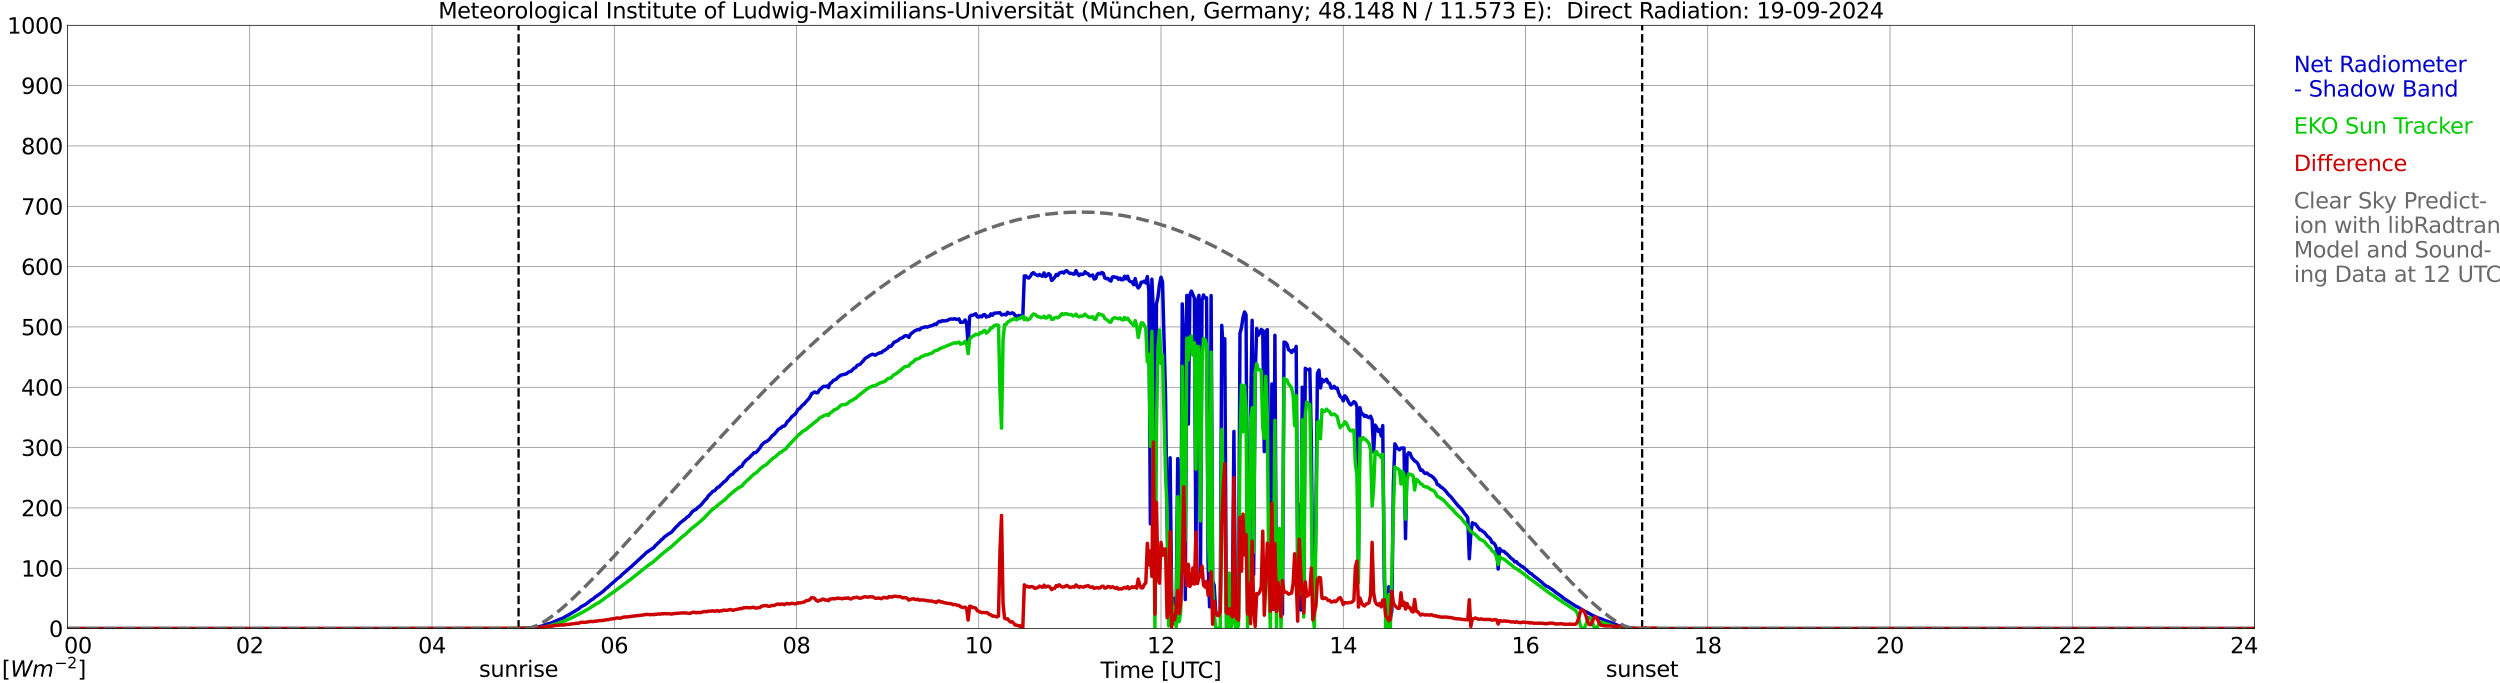 <?xml version="1.0" encoding="utf-8" standalone="no"?>
<!DOCTYPE svg PUBLIC "-//W3C//DTD SVG 1.1//EN"
  "http://www.w3.org/Graphics/SVG/1.1/DTD/svg11.dtd">
<svg xmlns:xlink="http://www.w3.org/1999/xlink" width="1085.4pt" height="296.64pt" viewBox="0 0 1085.4 296.64" xmlns="http://www.w3.org/2000/svg" version="1.1">
 <defs>
  <style type="text/css">*{stroke-linejoin: round; stroke-linecap: butt}</style>
 </defs>
 <g id="figure_1">
  <g id="patch_1">
   <path d="M 0 296.64 
L 1085.4 296.64 
L 1085.4 0 
L 0 0 
z
" style="fill: #ffffff"/>
  </g>
  <g id="axes_1">
   <g id="patch_2">
    <path d="M 29.306 272.909 
L 978.814 272.909 
L 978.814 10.976 
L 29.306 10.976 
z
" style="fill: #ffffff"/>
   </g>
   <g id="patch_3">
    <path d="M 978.814 272.909 
L 978.814 272.909 
L 978.814 10.976 
L 978.814 10.976 
z
" clip-path="url(#p74a2843320)" style="fill: #d3d3d3; opacity: 0.25; stroke: #d3d3d3; stroke-linejoin: miter"/>
   </g>
   <g id="matplotlib.axis_1">
    <g id="xtick_1">
     <g id="line2d_1">
      <path d="M 29.306 272.909 
L 29.306 10.976 
" clip-path="url(#p74a2843320)" style="fill: none; stroke: #808080; stroke-width: 0.3; stroke-linecap: square"/>
     </g>
     <g id="line2d_2"/>
     <g id="text_1">
      <!--    00 -->
      <g transform="translate(18.733 283.627) scale(0.095 -0.095)">
       <defs>
        <path id="DejaVuSans-20" transform="scale(0.016)"/>
        <path id="DejaVuSans-30" d="M 2034 4250 
Q 1547 4250 1301 3770 
Q 1056 3291 1056 2328 
Q 1056 1369 1301 889 
Q 1547 409 2034 409 
Q 2525 409 2770 889 
Q 3016 1369 3016 2328 
Q 3016 3291 2770 3770 
Q 2525 4250 2034 4250 
z
M 2034 4750 
Q 2819 4750 3233 4129 
Q 3647 3509 3647 2328 
Q 3647 1150 3233 529 
Q 2819 -91 2034 -91 
Q 1250 -91 836 529 
Q 422 1150 422 2328 
Q 422 3509 836 4129 
Q 1250 4750 2034 4750 
z
" transform="scale(0.016)"/>
       </defs>
       <use xlink:href="#DejaVuSans-20"/>
       <use xlink:href="#DejaVuSans-20" transform="translate(31.787 0)"/>
       <use xlink:href="#DejaVuSans-20" transform="translate(63.574 0)"/>
       <use xlink:href="#DejaVuSans-30" transform="translate(95.361 0)"/>
       <use xlink:href="#DejaVuSans-30" transform="translate(158.984 0)"/>
      </g>
     </g>
    </g>
    <g id="xtick_2">
     <g id="line2d_3">
      <path d="M 108.431 272.909 
L 108.431 10.976 
" clip-path="url(#p74a2843320)" style="fill: none; stroke: #808080; stroke-width: 0.3; stroke-linecap: square"/>
     </g>
     <g id="line2d_4"/>
     <g id="text_2">
      <!-- 02 -->
      <g transform="translate(102.387 283.627) scale(0.095 -0.095)">
       <defs>
        <path id="DejaVuSans-32" d="M 1228 531 
L 3431 531 
L 3431 0 
L 469 0 
L 469 531 
Q 828 903 1448 1529 
Q 2069 2156 2228 2338 
Q 2531 2678 2651 2914 
Q 2772 3150 2772 3378 
Q 2772 3750 2511 3984 
Q 2250 4219 1831 4219 
Q 1534 4219 1204 4116 
Q 875 4013 500 3803 
L 500 4441 
Q 881 4594 1212 4672 
Q 1544 4750 1819 4750 
Q 2544 4750 2975 4387 
Q 3406 4025 3406 3419 
Q 3406 3131 3298 2873 
Q 3191 2616 2906 2266 
Q 2828 2175 2409 1742 
Q 1991 1309 1228 531 
z
" transform="scale(0.016)"/>
       </defs>
       <use xlink:href="#DejaVuSans-30"/>
       <use xlink:href="#DejaVuSans-32" transform="translate(63.623 0)"/>
      </g>
     </g>
    </g>
    <g id="xtick_3">
     <g id="line2d_5">
      <path d="M 187.557 272.909 
L 187.557 10.976 
" clip-path="url(#p74a2843320)" style="fill: none; stroke: #808080; stroke-width: 0.3; stroke-linecap: square"/>
     </g>
     <g id="line2d_6"/>
     <g id="text_3">
      <!-- 04 -->
      <g transform="translate(181.513 283.627) scale(0.095 -0.095)">
       <defs>
        <path id="DejaVuSans-34" d="M 2419 4116 
L 825 1625 
L 2419 1625 
L 2419 4116 
z
M 2253 4666 
L 3047 4666 
L 3047 1625 
L 3713 1625 
L 3713 1100 
L 3047 1100 
L 3047 0 
L 2419 0 
L 2419 1100 
L 313 1100 
L 313 1709 
L 2253 4666 
z
" transform="scale(0.016)"/>
       </defs>
       <use xlink:href="#DejaVuSans-30"/>
       <use xlink:href="#DejaVuSans-34" transform="translate(63.623 0)"/>
      </g>
     </g>
    </g>
    <g id="xtick_4">
     <g id="line2d_7">
      <path d="M 266.683 272.909 
L 266.683 10.976 
" clip-path="url(#p74a2843320)" style="fill: none; stroke: #808080; stroke-width: 0.3; stroke-linecap: square"/>
     </g>
     <g id="line2d_8"/>
     <g id="text_4">
      <!-- 06 -->
      <g transform="translate(260.638 283.627) scale(0.095 -0.095)">
       <defs>
        <path id="DejaVuSans-36" d="M 2113 2584 
Q 1688 2584 1439 2293 
Q 1191 2003 1191 1497 
Q 1191 994 1439 701 
Q 1688 409 2113 409 
Q 2538 409 2786 701 
Q 3034 994 3034 1497 
Q 3034 2003 2786 2293 
Q 2538 2584 2113 2584 
z
M 3366 4563 
L 3366 3988 
Q 3128 4100 2886 4159 
Q 2644 4219 2406 4219 
Q 1781 4219 1451 3797 
Q 1122 3375 1075 2522 
Q 1259 2794 1537 2939 
Q 1816 3084 2150 3084 
Q 2853 3084 3261 2657 
Q 3669 2231 3669 1497 
Q 3669 778 3244 343 
Q 2819 -91 2113 -91 
Q 1303 -91 875 529 
Q 447 1150 447 2328 
Q 447 3434 972 4092 
Q 1497 4750 2381 4750 
Q 2619 4750 2861 4703 
Q 3103 4656 3366 4563 
z
" transform="scale(0.016)"/>
       </defs>
       <use xlink:href="#DejaVuSans-30"/>
       <use xlink:href="#DejaVuSans-36" transform="translate(63.623 0)"/>
      </g>
     </g>
    </g>
    <g id="xtick_5">
     <g id="line2d_9">
      <path d="M 345.808 272.909 
L 345.808 10.976 
" clip-path="url(#p74a2843320)" style="fill: none; stroke: #808080; stroke-width: 0.3; stroke-linecap: square"/>
     </g>
     <g id="line2d_10"/>
     <g id="text_5">
      <!-- 08 -->
      <g transform="translate(339.764 283.627) scale(0.095 -0.095)">
       <defs>
        <path id="DejaVuSans-38" d="M 2034 2216 
Q 1584 2216 1326 1975 
Q 1069 1734 1069 1313 
Q 1069 891 1326 650 
Q 1584 409 2034 409 
Q 2484 409 2743 651 
Q 3003 894 3003 1313 
Q 3003 1734 2745 1975 
Q 2488 2216 2034 2216 
z
M 1403 2484 
Q 997 2584 770 2862 
Q 544 3141 544 3541 
Q 544 4100 942 4425 
Q 1341 4750 2034 4750 
Q 2731 4750 3128 4425 
Q 3525 4100 3525 3541 
Q 3525 3141 3298 2862 
Q 3072 2584 2669 2484 
Q 3125 2378 3379 2068 
Q 3634 1759 3634 1313 
Q 3634 634 3220 271 
Q 2806 -91 2034 -91 
Q 1263 -91 848 271 
Q 434 634 434 1313 
Q 434 1759 690 2068 
Q 947 2378 1403 2484 
z
M 1172 3481 
Q 1172 3119 1398 2916 
Q 1625 2713 2034 2713 
Q 2441 2713 2670 2916 
Q 2900 3119 2900 3481 
Q 2900 3844 2670 4047 
Q 2441 4250 2034 4250 
Q 1625 4250 1398 4047 
Q 1172 3844 1172 3481 
z
" transform="scale(0.016)"/>
       </defs>
       <use xlink:href="#DejaVuSans-30"/>
       <use xlink:href="#DejaVuSans-38" transform="translate(63.623 0)"/>
      </g>
     </g>
    </g>
    <g id="xtick_6">
     <g id="line2d_11">
      <path d="M 424.934 272.909 
L 424.934 10.976 
" clip-path="url(#p74a2843320)" style="fill: none; stroke: #808080; stroke-width: 0.3; stroke-linecap: square"/>
     </g>
     <g id="line2d_12"/>
     <g id="text_6">
      <!-- 10 -->
      <g transform="translate(418.89 283.627) scale(0.095 -0.095)">
       <defs>
        <path id="DejaVuSans-31" d="M 794 531 
L 1825 531 
L 1825 4091 
L 703 3866 
L 703 4441 
L 1819 4666 
L 2450 4666 
L 2450 531 
L 3481 531 
L 3481 0 
L 794 0 
L 794 531 
z
" transform="scale(0.016)"/>
       </defs>
       <use xlink:href="#DejaVuSans-31"/>
       <use xlink:href="#DejaVuSans-30" transform="translate(63.623 0)"/>
      </g>
     </g>
    </g>
    <g id="xtick_7">
     <g id="line2d_13">
      <path d="M 504.06 272.909 
L 504.06 10.976 
" clip-path="url(#p74a2843320)" style="fill: none; stroke: #808080; stroke-width: 0.3; stroke-linecap: square"/>
     </g>
     <g id="line2d_14"/>
     <g id="text_7">
      <!-- 12 -->
      <g transform="translate(498.015 283.627) scale(0.095 -0.095)">
       <use xlink:href="#DejaVuSans-31"/>
       <use xlink:href="#DejaVuSans-32" transform="translate(63.623 0)"/>
      </g>
     </g>
    </g>
    <g id="xtick_8">
     <g id="line2d_15">
      <path d="M 583.185 272.909 
L 583.185 10.976 
" clip-path="url(#p74a2843320)" style="fill: none; stroke: #808080; stroke-width: 0.3; stroke-linecap: square"/>
     </g>
     <g id="line2d_16"/>
     <g id="text_8">
      <!-- 14 -->
      <g transform="translate(577.141 283.627) scale(0.095 -0.095)">
       <use xlink:href="#DejaVuSans-31"/>
       <use xlink:href="#DejaVuSans-34" transform="translate(63.623 0)"/>
      </g>
     </g>
    </g>
    <g id="xtick_9">
     <g id="line2d_17">
      <path d="M 662.311 272.909 
L 662.311 10.976 
" clip-path="url(#p74a2843320)" style="fill: none; stroke: #808080; stroke-width: 0.3; stroke-linecap: square"/>
     </g>
     <g id="line2d_18"/>
     <g id="text_9">
      <!-- 16 -->
      <g transform="translate(656.267 283.627) scale(0.095 -0.095)">
       <use xlink:href="#DejaVuSans-31"/>
       <use xlink:href="#DejaVuSans-36" transform="translate(63.623 0)"/>
      </g>
     </g>
    </g>
    <g id="xtick_10">
     <g id="line2d_19">
      <path d="M 741.437 272.909 
L 741.437 10.976 
" clip-path="url(#p74a2843320)" style="fill: none; stroke: #808080; stroke-width: 0.3; stroke-linecap: square"/>
     </g>
     <g id="line2d_20"/>
     <g id="text_10">
      <!-- 18 -->
      <g transform="translate(735.392 283.627) scale(0.095 -0.095)">
       <use xlink:href="#DejaVuSans-31"/>
       <use xlink:href="#DejaVuSans-38" transform="translate(63.623 0)"/>
      </g>
     </g>
    </g>
    <g id="xtick_11">
     <g id="line2d_21">
      <path d="M 820.562 272.909 
L 820.562 10.976 
" clip-path="url(#p74a2843320)" style="fill: none; stroke: #808080; stroke-width: 0.3; stroke-linecap: square"/>
     </g>
     <g id="line2d_22"/>
     <g id="text_11">
      <!-- 20 -->
      <g transform="translate(814.518 283.627) scale(0.095 -0.095)">
       <use xlink:href="#DejaVuSans-32"/>
       <use xlink:href="#DejaVuSans-30" transform="translate(63.623 0)"/>
      </g>
     </g>
    </g>
    <g id="xtick_12">
     <g id="line2d_23">
      <path d="M 899.688 272.909 
L 899.688 10.976 
" clip-path="url(#p74a2843320)" style="fill: none; stroke: #808080; stroke-width: 0.3; stroke-linecap: square"/>
     </g>
     <g id="line2d_24"/>
     <g id="text_12">
      <!-- 22 -->
      <g transform="translate(893.644 283.627) scale(0.095 -0.095)">
       <use xlink:href="#DejaVuSans-32"/>
       <use xlink:href="#DejaVuSans-32" transform="translate(63.623 0)"/>
      </g>
     </g>
    </g>
    <g id="xtick_13">
     <g id="line2d_25">
      <path d="M 978.814 272.909 
L 978.814 10.976 
" clip-path="url(#p74a2843320)" style="fill: none; stroke: #808080; stroke-width: 0.3; stroke-linecap: square"/>
     </g>
     <g id="line2d_26"/>
     <g id="text_13">
      <!-- 24    -->
      <g transform="translate(968.241 283.627) scale(0.095 -0.095)">
       <use xlink:href="#DejaVuSans-32"/>
       <use xlink:href="#DejaVuSans-34" transform="translate(63.623 0)"/>
       <use xlink:href="#DejaVuSans-20" transform="translate(127.246 0)"/>
       <use xlink:href="#DejaVuSans-20" transform="translate(159.033 0)"/>
       <use xlink:href="#DejaVuSans-20" transform="translate(190.82 0)"/>
      </g>
     </g>
    </g>
    <g id="text_14">
     <!-- Time [UTC] -->
     <g transform="translate(477.806 294.322) scale(0.095 -0.095)">
      <defs>
       <path id="DejaVuSans-54" d="M -19 4666 
L 3928 4666 
L 3928 4134 
L 2272 4134 
L 2272 0 
L 1638 0 
L 1638 4134 
L -19 4134 
L -19 4666 
z
" transform="scale(0.016)"/>
       <path id="DejaVuSans-69" d="M 603 3500 
L 1178 3500 
L 1178 0 
L 603 0 
L 603 3500 
z
M 603 4863 
L 1178 4863 
L 1178 4134 
L 603 4134 
L 603 4863 
z
" transform="scale(0.016)"/>
       <path id="DejaVuSans-6d" d="M 3328 2828 
Q 3544 3216 3844 3400 
Q 4144 3584 4550 3584 
Q 5097 3584 5394 3201 
Q 5691 2819 5691 2113 
L 5691 0 
L 5113 0 
L 5113 2094 
Q 5113 2597 4934 2840 
Q 4756 3084 4391 3084 
Q 3944 3084 3684 2787 
Q 3425 2491 3425 1978 
L 3425 0 
L 2847 0 
L 2847 2094 
Q 2847 2600 2669 2842 
Q 2491 3084 2119 3084 
Q 1678 3084 1418 2786 
Q 1159 2488 1159 1978 
L 1159 0 
L 581 0 
L 581 3500 
L 1159 3500 
L 1159 2956 
Q 1356 3278 1631 3431 
Q 1906 3584 2284 3584 
Q 2666 3584 2933 3390 
Q 3200 3197 3328 2828 
z
" transform="scale(0.016)"/>
       <path id="DejaVuSans-65" d="M 3597 1894 
L 3597 1613 
L 953 1613 
Q 991 1019 1311 708 
Q 1631 397 2203 397 
Q 2534 397 2845 478 
Q 3156 559 3463 722 
L 3463 178 
Q 3153 47 2828 -22 
Q 2503 -91 2169 -91 
Q 1331 -91 842 396 
Q 353 884 353 1716 
Q 353 2575 817 3079 
Q 1281 3584 2069 3584 
Q 2775 3584 3186 3129 
Q 3597 2675 3597 1894 
z
M 3022 2063 
Q 3016 2534 2758 2815 
Q 2500 3097 2075 3097 
Q 1594 3097 1305 2825 
Q 1016 2553 972 2059 
L 3022 2063 
z
" transform="scale(0.016)"/>
       <path id="DejaVuSans-5b" d="M 550 4863 
L 1875 4863 
L 1875 4416 
L 1125 4416 
L 1125 -397 
L 1875 -397 
L 1875 -844 
L 550 -844 
L 550 4863 
z
" transform="scale(0.016)"/>
       <path id="DejaVuSans-55" d="M 556 4666 
L 1191 4666 
L 1191 1831 
Q 1191 1081 1462 751 
Q 1734 422 2344 422 
Q 2950 422 3222 751 
Q 3494 1081 3494 1831 
L 3494 4666 
L 4128 4666 
L 4128 1753 
Q 4128 841 3676 375 
Q 3225 -91 2344 -91 
Q 1459 -91 1007 375 
Q 556 841 556 1753 
L 556 4666 
z
" transform="scale(0.016)"/>
       <path id="DejaVuSans-43" d="M 4122 4306 
L 4122 3641 
Q 3803 3938 3442 4084 
Q 3081 4231 2675 4231 
Q 1875 4231 1450 3742 
Q 1025 3253 1025 2328 
Q 1025 1406 1450 917 
Q 1875 428 2675 428 
Q 3081 428 3442 575 
Q 3803 722 4122 1019 
L 4122 359 
Q 3791 134 3420 21 
Q 3050 -91 2638 -91 
Q 1578 -91 968 557 
Q 359 1206 359 2328 
Q 359 3453 968 4101 
Q 1578 4750 2638 4750 
Q 3056 4750 3426 4639 
Q 3797 4528 4122 4306 
z
" transform="scale(0.016)"/>
       <path id="DejaVuSans-5d" d="M 1947 4863 
L 1947 -844 
L 622 -844 
L 622 -397 
L 1369 -397 
L 1369 4416 
L 622 4416 
L 622 4863 
L 1947 4863 
z
" transform="scale(0.016)"/>
      </defs>
      <use xlink:href="#DejaVuSans-54"/>
      <use xlink:href="#DejaVuSans-69" transform="translate(57.959 0)"/>
      <use xlink:href="#DejaVuSans-6d" transform="translate(85.742 0)"/>
      <use xlink:href="#DejaVuSans-65" transform="translate(183.154 0)"/>
      <use xlink:href="#DejaVuSans-20" transform="translate(244.678 0)"/>
      <use xlink:href="#DejaVuSans-5b" transform="translate(276.465 0)"/>
      <use xlink:href="#DejaVuSans-55" transform="translate(315.479 0)"/>
      <use xlink:href="#DejaVuSans-54" transform="translate(388.672 0)"/>
      <use xlink:href="#DejaVuSans-43" transform="translate(443.881 0)"/>
      <use xlink:href="#DejaVuSans-5d" transform="translate(513.705 0)"/>
     </g>
    </g>
   </g>
   <g id="matplotlib.axis_2">
    <g id="ytick_1">
     <g id="line2d_27">
      <path d="M 29.306 272.909 
L 978.814 272.909 
" clip-path="url(#p74a2843320)" style="fill: none; stroke: #808080; stroke-width: 0.3; stroke-linecap: square"/>
     </g>
     <g id="line2d_28"/>
     <g id="text_15">
      <!-- 0 -->
      <g transform="translate(21.261 276.518) scale(0.095 -0.095)">
       <use xlink:href="#DejaVuSans-30"/>
      </g>
     </g>
    </g>
    <g id="ytick_2">
     <g id="line2d_29">
      <path d="M 29.306 246.715 
L 978.814 246.715 
" clip-path="url(#p74a2843320)" style="fill: none; stroke: #808080; stroke-width: 0.3; stroke-linecap: square"/>
     </g>
     <g id="line2d_30"/>
     <g id="text_16">
      <!-- 100 -->
      <g transform="translate(9.173 250.325) scale(0.095 -0.095)">
       <use xlink:href="#DejaVuSans-31"/>
       <use xlink:href="#DejaVuSans-30" transform="translate(63.623 0)"/>
       <use xlink:href="#DejaVuSans-30" transform="translate(127.246 0)"/>
      </g>
     </g>
    </g>
    <g id="ytick_3">
     <g id="line2d_31">
      <path d="M 29.306 220.522 
L 978.814 220.522 
" clip-path="url(#p74a2843320)" style="fill: none; stroke: #808080; stroke-width: 0.3; stroke-linecap: square"/>
     </g>
     <g id="line2d_32"/>
     <g id="text_17">
      <!-- 200 -->
      <g transform="translate(9.173 224.131) scale(0.095 -0.095)">
       <use xlink:href="#DejaVuSans-32"/>
       <use xlink:href="#DejaVuSans-30" transform="translate(63.623 0)"/>
       <use xlink:href="#DejaVuSans-30" transform="translate(127.246 0)"/>
      </g>
     </g>
    </g>
    <g id="ytick_4">
     <g id="line2d_33">
      <path d="M 29.306 194.329 
L 978.814 194.329 
" clip-path="url(#p74a2843320)" style="fill: none; stroke: #808080; stroke-width: 0.3; stroke-linecap: square"/>
     </g>
     <g id="line2d_34"/>
     <g id="text_18">
      <!-- 300 -->
      <g transform="translate(9.173 197.938) scale(0.095 -0.095)">
       <defs>
        <path id="DejaVuSans-33" d="M 2597 2516 
Q 3050 2419 3304 2112 
Q 3559 1806 3559 1356 
Q 3559 666 3084 287 
Q 2609 -91 1734 -91 
Q 1441 -91 1130 -33 
Q 819 25 488 141 
L 488 750 
Q 750 597 1062 519 
Q 1375 441 1716 441 
Q 2309 441 2620 675 
Q 2931 909 2931 1356 
Q 2931 1769 2642 2001 
Q 2353 2234 1838 2234 
L 1294 2234 
L 1294 2753 
L 1863 2753 
Q 2328 2753 2575 2939 
Q 2822 3125 2822 3475 
Q 2822 3834 2567 4026 
Q 2313 4219 1838 4219 
Q 1578 4219 1281 4162 
Q 984 4106 628 3988 
L 628 4550 
Q 988 4650 1302 4700 
Q 1616 4750 1894 4750 
Q 2613 4750 3031 4423 
Q 3450 4097 3450 3541 
Q 3450 3153 3228 2886 
Q 3006 2619 2597 2516 
z
" transform="scale(0.016)"/>
       </defs>
       <use xlink:href="#DejaVuSans-33"/>
       <use xlink:href="#DejaVuSans-30" transform="translate(63.623 0)"/>
       <use xlink:href="#DejaVuSans-30" transform="translate(127.246 0)"/>
      </g>
     </g>
    </g>
    <g id="ytick_5">
     <g id="line2d_35">
      <path d="M 29.306 168.136 
L 978.814 168.136 
" clip-path="url(#p74a2843320)" style="fill: none; stroke: #808080; stroke-width: 0.3; stroke-linecap: square"/>
     </g>
     <g id="line2d_36"/>
     <g id="text_19">
      <!-- 400 -->
      <g transform="translate(9.173 171.745) scale(0.095 -0.095)">
       <use xlink:href="#DejaVuSans-34"/>
       <use xlink:href="#DejaVuSans-30" transform="translate(63.623 0)"/>
       <use xlink:href="#DejaVuSans-30" transform="translate(127.246 0)"/>
      </g>
     </g>
    </g>
    <g id="ytick_6">
     <g id="line2d_37">
      <path d="M 29.306 141.942 
L 978.814 141.942 
" clip-path="url(#p74a2843320)" style="fill: none; stroke: #808080; stroke-width: 0.3; stroke-linecap: square"/>
     </g>
     <g id="line2d_38"/>
     <g id="text_20">
      <!-- 500 -->
      <g transform="translate(9.173 145.551) scale(0.095 -0.095)">
       <defs>
        <path id="DejaVuSans-35" d="M 691 4666 
L 3169 4666 
L 3169 4134 
L 1269 4134 
L 1269 2991 
Q 1406 3038 1543 3061 
Q 1681 3084 1819 3084 
Q 2600 3084 3056 2656 
Q 3513 2228 3513 1497 
Q 3513 744 3044 326 
Q 2575 -91 1722 -91 
Q 1428 -91 1123 -41 
Q 819 9 494 109 
L 494 744 
Q 775 591 1075 516 
Q 1375 441 1709 441 
Q 2250 441 2565 725 
Q 2881 1009 2881 1497 
Q 2881 1984 2565 2268 
Q 2250 2553 1709 2553 
Q 1456 2553 1204 2497 
Q 953 2441 691 2322 
L 691 4666 
z
" transform="scale(0.016)"/>
       </defs>
       <use xlink:href="#DejaVuSans-35"/>
       <use xlink:href="#DejaVuSans-30" transform="translate(63.623 0)"/>
       <use xlink:href="#DejaVuSans-30" transform="translate(127.246 0)"/>
      </g>
     </g>
    </g>
    <g id="ytick_7">
     <g id="line2d_39">
      <path d="M 29.306 115.749 
L 978.814 115.749 
" clip-path="url(#p74a2843320)" style="fill: none; stroke: #808080; stroke-width: 0.3; stroke-linecap: square"/>
     </g>
     <g id="line2d_40"/>
     <g id="text_21">
      <!-- 600 -->
      <g transform="translate(9.173 119.358) scale(0.095 -0.095)">
       <use xlink:href="#DejaVuSans-36"/>
       <use xlink:href="#DejaVuSans-30" transform="translate(63.623 0)"/>
       <use xlink:href="#DejaVuSans-30" transform="translate(127.246 0)"/>
      </g>
     </g>
    </g>
    <g id="ytick_8">
     <g id="line2d_41">
      <path d="M 29.306 89.556 
L 978.814 89.556 
" clip-path="url(#p74a2843320)" style="fill: none; stroke: #808080; stroke-width: 0.3; stroke-linecap: square"/>
     </g>
     <g id="line2d_42"/>
     <g id="text_22">
      <!-- 700 -->
      <g transform="translate(9.173 93.165) scale(0.095 -0.095)">
       <defs>
        <path id="DejaVuSans-37" d="M 525 4666 
L 3525 4666 
L 3525 4397 
L 1831 0 
L 1172 0 
L 2766 4134 
L 525 4134 
L 525 4666 
z
" transform="scale(0.016)"/>
       </defs>
       <use xlink:href="#DejaVuSans-37"/>
       <use xlink:href="#DejaVuSans-30" transform="translate(63.623 0)"/>
       <use xlink:href="#DejaVuSans-30" transform="translate(127.246 0)"/>
      </g>
     </g>
    </g>
    <g id="ytick_9">
     <g id="line2d_43">
      <path d="M 29.306 63.362 
L 978.814 63.362 
" clip-path="url(#p74a2843320)" style="fill: none; stroke: #808080; stroke-width: 0.3; stroke-linecap: square"/>
     </g>
     <g id="line2d_44"/>
     <g id="text_23">
      <!-- 800 -->
      <g transform="translate(9.173 66.972) scale(0.095 -0.095)">
       <use xlink:href="#DejaVuSans-38"/>
       <use xlink:href="#DejaVuSans-30" transform="translate(63.623 0)"/>
       <use xlink:href="#DejaVuSans-30" transform="translate(127.246 0)"/>
      </g>
     </g>
    </g>
    <g id="ytick_10">
     <g id="line2d_45">
      <path d="M 29.306 37.169 
L 978.814 37.169 
" clip-path="url(#p74a2843320)" style="fill: none; stroke: #808080; stroke-width: 0.3; stroke-linecap: square"/>
     </g>
     <g id="line2d_46"/>
     <g id="text_24">
      <!-- 900 -->
      <g transform="translate(9.173 40.778) scale(0.095 -0.095)">
       <defs>
        <path id="DejaVuSans-39" d="M 703 97 
L 703 672 
Q 941 559 1184 500 
Q 1428 441 1663 441 
Q 2288 441 2617 861 
Q 2947 1281 2994 2138 
Q 2813 1869 2534 1725 
Q 2256 1581 1919 1581 
Q 1219 1581 811 2004 
Q 403 2428 403 3163 
Q 403 3881 828 4315 
Q 1253 4750 1959 4750 
Q 2769 4750 3195 4129 
Q 3622 3509 3622 2328 
Q 3622 1225 3098 567 
Q 2575 -91 1691 -91 
Q 1453 -91 1209 -44 
Q 966 3 703 97 
z
M 1959 2075 
Q 2384 2075 2632 2365 
Q 2881 2656 2881 3163 
Q 2881 3666 2632 3958 
Q 2384 4250 1959 4250 
Q 1534 4250 1286 3958 
Q 1038 3666 1038 3163 
Q 1038 2656 1286 2365 
Q 1534 2075 1959 2075 
z
" transform="scale(0.016)"/>
       </defs>
       <use xlink:href="#DejaVuSans-39"/>
       <use xlink:href="#DejaVuSans-30" transform="translate(63.623 0)"/>
       <use xlink:href="#DejaVuSans-30" transform="translate(127.246 0)"/>
      </g>
     </g>
    </g>
    <g id="ytick_11">
     <g id="line2d_47">
      <path d="M 29.306 10.976 
L 978.814 10.976 
" clip-path="url(#p74a2843320)" style="fill: none; stroke: #808080; stroke-width: 0.3; stroke-linecap: square"/>
     </g>
     <g id="line2d_48"/>
     <g id="text_25">
      <!-- 1000 -->
      <g transform="translate(3.128 14.585) scale(0.095 -0.095)">
       <use xlink:href="#DejaVuSans-31"/>
       <use xlink:href="#DejaVuSans-30" transform="translate(63.623 0)"/>
       <use xlink:href="#DejaVuSans-30" transform="translate(127.246 0)"/>
       <use xlink:href="#DejaVuSans-30" transform="translate(190.869 0)"/>
      </g>
     </g>
    </g>
   </g>
   <g id="line2d_49">
    <path d="M 225.142 272.909 
L 225.142 10.976 
" clip-path="url(#p74a2843320)" style="fill: none; stroke-dasharray: 3.7,1.6; stroke-dashoffset: 0; stroke: #000000"/>
   </g>
   <g id="line2d_50">
    <path d="M 712.952 272.909 
L 712.952 10.976 
" clip-path="url(#p74a2843320)" style="fill: none; stroke-dasharray: 3.7,1.6; stroke-dashoffset: 0; stroke: #000000"/>
   </g>
   <g id="line2d_51">
    <path d="M 29.306 272.909 
L 217.229 272.909 
L 217.889 273.055 
L 220.526 272.964 
L 221.186 273.042 
L 221.845 272.922 
L 223.823 272.951 
L 231.076 272.55 
L 231.736 272.354 
L 232.395 272.283 
L 233.054 272.333 
L 235.692 271.691 
L 237.011 271.112 
L 238.989 270.599 
L 240.308 270.03 
L 242.286 269.168 
L 244.923 268.121 
L 245.583 267.62 
L 246.901 266.95 
L 251.517 264.147 
L 252.176 263.482 
L 254.155 262.463 
L 256.792 260.394 
L 257.451 260.09 
L 258.111 259.44 
L 260.748 257.583 
L 262.067 256.567 
L 262.726 255.888 
L 264.045 254.814 
L 265.364 253.557 
L 266.023 253.08 
L 268.002 251.244 
L 269.32 250.33 
L 269.98 249.55 
L 273.936 246.131 
L 279.87 240.675 
L 280.53 239.955 
L 283.827 237.755 
L 284.486 236.932 
L 285.145 236.374 
L 285.805 235.636 
L 286.464 235.138 
L 287.124 234.365 
L 287.783 233.881 
L 288.442 233.139 
L 290.42 231.699 
L 291.08 231.385 
L 291.739 230.837 
L 293.717 228.566 
L 294.377 228.029 
L 295.036 227.259 
L 296.355 226.183 
L 297.674 225.179 
L 298.333 224.47 
L 298.992 224.105 
L 299.652 223.385 
L 300.311 222.445 
L 300.971 221.795 
L 302.289 221.096 
L 302.949 220.315 
L 303.608 219.878 
L 304.267 219.291 
L 306.246 216.96 
L 306.905 216.323 
L 307.564 215.229 
L 308.224 214.65 
L 309.543 213.272 
L 310.202 213.089 
L 311.521 211.59 
L 312.18 211.436 
L 312.839 210.605 
L 313.499 210.097 
L 314.158 209.317 
L 314.818 208.932 
L 315.477 208.264 
L 316.136 207.381 
L 317.455 206.053 
L 318.114 205.83 
L 318.774 204.919 
L 320.093 203.874 
L 320.752 203.195 
L 321.411 202.677 
L 322.071 202.462 
L 322.73 201.155 
L 324.049 199.688 
L 325.368 198.735 
L 326.027 197.875 
L 326.686 197.307 
L 327.346 196.579 
L 328.005 196.547 
L 328.665 196.01 
L 329.983 194.418 
L 330.643 193.255 
L 331.961 191.998 
L 332.621 191.793 
L 333.94 190.829 
L 335.258 189.211 
L 335.918 188.755 
L 336.577 188.045 
L 337.896 186.432 
L 339.215 185.612 
L 339.874 185.035 
L 340.533 184.962 
L 341.193 184.203 
L 341.852 182.985 
L 342.512 182.552 
L 343.83 180.86 
L 345.149 179.865 
L 345.808 178.956 
L 346.468 177.728 
L 347.127 177.413 
L 348.446 175.863 
L 349.105 175.417 
L 349.765 174.587 
L 351.083 173.201 
L 351.743 172.216 
L 352.402 170.909 
L 353.721 170.171 
L 354.38 170.545 
L 355.04 170.482 
L 355.699 169.359 
L 356.359 168.832 
L 357.018 168.122 
L 357.677 167.716 
L 358.337 167.847 
L 358.996 167.551 
L 359.655 168.261 
L 360.315 166.569 
L 360.974 166.153 
L 361.634 165.362 
L 362.293 164.948 
L 362.952 164.715 
L 363.612 164.036 
L 364.93 162.928 
L 367.568 162.268 
L 368.227 161.629 
L 368.887 161.325 
L 369.546 161.181 
L 370.206 160.422 
L 370.865 159.835 
L 371.524 159.502 
L 372.184 158.591 
L 372.843 158.407 
L 373.502 158.051 
L 374.821 156.621 
L 375.481 155.772 
L 376.14 155.225 
L 376.799 154.95 
L 377.459 154.384 
L 378.777 153.784 
L 380.096 154.219 
L 380.756 153.714 
L 382.074 153.114 
L 382.734 153.101 
L 383.393 152.43 
L 384.053 152.108 
L 385.371 151.175 
L 386.031 150.285 
L 386.69 150.445 
L 387.349 149.777 
L 388.009 148.732 
L 389.987 147.747 
L 390.646 147.089 
L 391.965 146.55 
L 392.624 145.973 
L 393.284 145.688 
L 393.943 145.921 
L 394.603 146.468 
L 395.262 145.112 
L 396.581 144.069 
L 397.24 143.592 
L 398.559 143.042 
L 399.218 143.202 
L 399.878 142.463 
L 401.856 141.872 
L 402.515 142.055 
L 403.834 141.526 
L 404.493 141.405 
L 405.153 141.159 
L 405.812 140.654 
L 406.471 140.887 
L 407.131 140.064 
L 407.79 139.517 
L 408.45 139.697 
L 409.109 139.213 
L 409.768 139.333 
L 411.087 139.218 
L 412.406 138.55 
L 413.065 138.477 
L 413.725 138.587 
L 414.384 138.333 
L 415.043 138.624 
L 415.703 138.673 
L 416.362 138.443 
L 417.022 139.991 
L 417.681 139.855 
L 418.34 139.897 
L 419 138.914 
L 419.659 140.25 
L 420.318 149.834 
L 420.978 137.51 
L 421.637 136.882 
L 422.297 136.9 
L 423.615 136.219 
L 424.275 137.523 
L 424.934 137.686 
L 425.593 137.209 
L 426.253 137.584 
L 426.912 136.698 
L 427.572 136.586 
L 428.231 137.678 
L 428.89 137.311 
L 429.55 137.293 
L 430.209 136.261 
L 430.869 136.908 
L 431.528 135.994 
L 434.165 135.774 
L 434.825 136.725 
L 436.144 136.468 
L 436.803 136.732 
L 437.462 135.588 
L 438.122 136.151 
L 438.781 136.13 
L 439.44 135.816 
L 440.1 136.078 
L 440.759 137.065 
L 441.419 137.317 
L 442.078 136.979 
L 442.737 136.979 
L 444.056 137.602 
L 444.716 119.788 
L 445.375 119.783 
L 446.034 120.529 
L 446.694 120.723 
L 447.353 119.914 
L 448.012 118.79 
L 448.672 118.355 
L 449.331 119.023 
L 450.65 119.691 
L 451.309 119.144 
L 451.969 119.701 
L 452.628 119.922 
L 453.287 118.476 
L 453.947 120.087 
L 454.606 119.578 
L 455.266 118.769 
L 455.925 119.282 
L 456.584 121.766 
L 457.244 121.179 
L 457.903 120.43 
L 458.563 119.154 
L 459.222 119.646 
L 459.881 118.554 
L 461.2 118.119 
L 461.859 118.573 
L 462.519 117.734 
L 463.178 117.527 
L 463.838 118.287 
L 464.497 118.714 
L 465.156 118.641 
L 465.816 119.005 
L 466.475 119.005 
L 467.134 117.454 
L 467.794 118.811 
L 468.453 119.652 
L 469.113 118.971 
L 469.772 119.188 
L 470.431 119.005 
L 471.091 117.994 
L 471.75 118.672 
L 472.409 118.855 
L 473.069 119.746 
L 473.728 119.717 
L 474.388 119.392 
L 475.047 121.145 
L 475.706 120.922 
L 476.366 119.057 
L 477.025 118.651 
L 477.685 118.916 
L 478.344 118.308 
L 479.003 118.63 
L 479.663 120.663 
L 480.322 121.037 
L 480.981 120.854 
L 481.641 121.624 
L 482.3 122.051 
L 482.96 120.309 
L 483.619 120.136 
L 484.278 120.448 
L 484.938 120.401 
L 485.597 121.27 
L 486.256 120.741 
L 486.916 121.493 
L 487.575 121.425 
L 488.235 119.935 
L 488.894 121.069 
L 489.553 119.922 
L 490.213 121.805 
L 490.872 122.31 
L 491.532 122.378 
L 492.191 123.594 
L 492.85 120.938 
L 493.51 123.853 
L 494.169 125.04 
L 494.828 124.209 
L 495.488 122.533 
L 496.147 122.481 
L 496.807 122.041 
L 497.466 122.839 
L 498.125 120.058 
L 498.785 126.307 
L 499.444 227.398 
L 500.103 121.221 
L 500.763 135.913 
L 501.422 266.253 
L 502.082 132.062 
L 502.741 128.95 
L 503.4 123.547 
L 504.06 120.372 
L 504.719 122.405 
L 506.038 172.237 
L 506.697 225.276 
L 507.357 263.608 
L 508.016 198.748 
L 508.675 258.869 
L 509.335 264.781 
L 509.994 259.747 
L 510.654 263.904 
L 511.313 199.114 
L 511.972 263.343 
L 512.632 254.44 
L 513.291 131.934 
L 513.95 146.874 
L 514.61 260.302 
L 515.269 128.248 
L 515.929 184.132 
L 516.588 128.146 
L 517.247 126.378 
L 518.566 129.469 
L 519.226 245.545 
L 519.885 130.826 
L 520.544 128.196 
L 521.204 248.738 
L 521.863 130.312 
L 522.522 128.07 
L 523.182 129.411 
L 523.841 129.293 
L 524.501 244.272 
L 525.16 263.458 
L 525.819 128.319 
L 526.479 252.182 
L 527.138 254.086 
L 527.797 265.622 
L 528.457 266.892 
L 529.116 267.12 
L 529.776 265.326 
L 530.435 141.264 
L 531.094 151.584 
L 531.754 147.079 
L 532.413 265.596 
L 533.073 265.572 
L 533.732 257.447 
L 534.391 266.79 
L 535.051 264.456 
L 535.71 187.309 
L 536.369 266.743 
L 537.029 268.39 
L 537.688 268.055 
L 538.348 144.724 
L 539.007 142.17 
L 539.666 137.822 
L 540.326 135.438 
L 540.985 136.615 
L 541.644 266.347 
L 542.304 264.346 
L 542.963 179.668 
L 543.623 139.077 
L 544.282 249.455 
L 544.941 162.824 
L 545.601 142.644 
L 546.26 145.573 
L 546.919 144.559 
L 547.579 143.04 
L 548.238 143.522 
L 548.898 196.113 
L 549.557 143.917 
L 550.216 143.113 
L 550.876 217.74 
L 551.535 265.095 
L 552.195 166.692 
L 552.854 264.535 
L 553.513 145.573 
L 554.173 265.014 
L 554.832 264.676 
L 555.491 245.322 
L 556.151 267.413 
L 556.81 266.523 
L 557.47 148.522 
L 558.129 148.692 
L 558.788 149.502 
L 559.448 151.88 
L 560.107 152.228 
L 560.766 153.04 
L 561.426 151.956 
L 562.085 152.367 
L 562.745 150.384 
L 563.404 243.606 
L 564.063 219.252 
L 564.723 264.865 
L 565.382 168.136 
L 566.042 261.046 
L 566.701 159.887 
L 567.36 160.461 
L 568.02 160.579 
L 568.679 160.191 
L 569.338 191.72 
L 569.998 263.66 
L 570.657 265.446 
L 571.317 223.503 
L 571.976 162.114 
L 572.635 160.678 
L 573.295 168.424 
L 573.954 164.707 
L 574.613 165.715 
L 575.932 164.636 
L 576.592 166.15 
L 577.251 166.402 
L 577.91 168.455 
L 578.57 168.452 
L 579.229 167.719 
L 579.889 168.594 
L 580.548 168.489 
L 581.207 170.634 
L 581.867 172.177 
L 582.526 172.544 
L 583.185 174.053 
L 583.845 171.847 
L 584.504 172.489 
L 585.823 175.153 
L 586.482 175.787 
L 587.142 175.168 
L 587.801 174.385 
L 588.46 174.815 
L 589.12 176.612 
L 589.779 243.572 
L 590.439 177.023 
L 591.098 179.718 
L 591.757 179.768 
L 592.417 180.816 
L 593.076 180.384 
L 593.736 181.051 
L 594.395 181.311 
L 595.054 180.693 
L 595.714 182.296 
L 596.373 196.194 
L 597.032 184.559 
L 597.692 185.533 
L 598.351 187.283 
L 599.011 186.625 
L 599.67 189.302 
L 600.329 184.774 
L 600.989 251.828 
L 601.648 267.264 
L 602.307 267.751 
L 602.967 254.759 
L 603.626 268.377 
L 604.286 265.305 
L 604.945 210.26 
L 605.604 192.702 
L 606.264 193.978 
L 606.923 194.777 
L 607.582 195.29 
L 608.242 194.559 
L 609.561 194.491 
L 610.22 233.844 
L 610.879 197.739 
L 611.539 196.587 
L 612.198 196.778 
L 612.858 198.556 
L 614.176 200.11 
L 614.836 200.474 
L 615.495 201.16 
L 616.814 204.209 
L 617.473 204.081 
L 618.133 205.034 
L 618.792 205.582 
L 619.451 205.338 
L 620.77 206.383 
L 621.429 206.619 
L 622.089 207.148 
L 622.748 207.847 
L 623.408 208.738 
L 624.067 210.422 
L 624.726 210.55 
L 625.386 211.352 
L 626.045 211.687 
L 627.364 212.832 
L 628.683 214.513 
L 630.001 215.813 
L 632.639 219.108 
L 634.617 221.151 
L 635.936 223.092 
L 636.595 223.762 
L 637.255 224.797 
L 637.914 242.585 
L 638.573 231.749 
L 639.233 226.958 
L 639.892 227.374 
L 640.552 227.487 
L 642.53 230.072 
L 643.189 230.174 
L 643.848 230.8 
L 644.508 231.188 
L 645.827 232.901 
L 646.486 233.357 
L 647.145 234.077 
L 647.805 235.568 
L 648.464 235.691 
L 649.123 236.563 
L 649.783 238.153 
L 650.442 247.059 
L 651.102 238.145 
L 651.761 239.106 
L 653.08 239.442 
L 653.739 240.144 
L 654.399 240.618 
L 655.717 242.037 
L 656.377 242.635 
L 657.036 243.062 
L 657.695 243.984 
L 658.355 243.834 
L 659.014 244.735 
L 659.674 245.081 
L 660.333 245.731 
L 660.992 245.935 
L 661.652 246.571 
L 662.97 247.606 
L 664.289 248.895 
L 664.949 249.117 
L 665.608 249.819 
L 667.586 251.318 
L 669.564 252.942 
L 670.224 253.662 
L 671.542 254.587 
L 672.202 254.82 
L 674.18 256.137 
L 675.499 257.224 
L 678.136 259.079 
L 678.796 259.7 
L 684.071 263.131 
L 684.73 263.393 
L 686.049 264.176 
L 688.027 265.412 
L 688.686 265.617 
L 691.324 267.141 
L 693.961 268.307 
L 695.28 268.702 
L 696.599 269.354 
L 699.896 270.444 
L 700.555 270.787 
L 701.215 270.97 
L 701.874 271.356 
L 706.49 272.618 
L 707.149 272.571 
L 711.765 273.103 
L 713.743 273.063 
L 714.402 273.296 
L 715.062 273.074 
L 719.018 273.168 
L 719.677 272.909 
L 978.154 272.909 
L 978.154 272.909 
" clip-path="url(#p74a2843320)" style="fill: none; stroke: #0000cc; stroke-width: 1.5; stroke-linecap: square"/>
   </g>
   <g id="line2d_52">
    <path d="M 28.646 272.951 
L 43.812 272.937 
L 84.034 272.941 
L 97.222 272.922 
L 140.082 272.933 
L 211.954 272.912 
L 231.736 272.816 
L 234.373 272.552 
L 237.011 272.076 
L 241.626 270.856 
L 244.264 269.939 
L 248.22 268.218 
L 252.176 266.219 
L 255.473 264.371 
L 258.77 262.242 
L 260.089 261.567 
L 264.705 258.193 
L 267.342 256.349 
L 273.936 251.43 
L 279.87 246.672 
L 281.189 245.618 
L 283.167 244.279 
L 284.486 243.183 
L 287.124 240.807 
L 290.42 238.139 
L 291.08 237.752 
L 295.696 233.491 
L 297.674 231.944 
L 298.333 231.213 
L 298.992 230.687 
L 300.311 229.38 
L 302.949 227.365 
L 305.586 225.014 
L 306.905 223.615 
L 308.224 222.192 
L 309.543 220.999 
L 310.202 220.597 
L 312.18 218.898 
L 313.499 217.851 
L 314.818 216.866 
L 316.136 215.449 
L 317.455 214.306 
L 319.433 212.678 
L 320.752 211.697 
L 322.071 211.093 
L 322.73 210.18 
L 324.049 208.912 
L 327.346 205.823 
L 328.665 205.01 
L 329.983 203.564 
L 331.302 202.576 
L 331.961 202.083 
L 332.621 201.828 
L 333.94 200.45 
L 335.918 198.713 
L 336.577 198.351 
L 338.555 196.534 
L 339.215 196.306 
L 339.874 195.663 
L 341.193 194.929 
L 341.852 193.91 
L 345.808 189.762 
L 346.468 188.944 
L 347.127 188.526 
L 348.446 187.275 
L 349.765 186.589 
L 351.083 185.499 
L 354.38 182.81 
L 355.04 182.34 
L 355.699 181.591 
L 356.359 181.115 
L 357.018 180.915 
L 357.677 180.452 
L 358.996 179.987 
L 359.655 180.348 
L 360.315 179.407 
L 360.974 179.006 
L 362.293 177.871 
L 362.952 177.723 
L 363.612 177.285 
L 364.93 176.06 
L 365.59 175.693 
L 366.909 175.693 
L 367.568 175.417 
L 368.227 174.995 
L 368.887 174.29 
L 370.206 173.713 
L 370.865 173.201 
L 371.524 172.947 
L 372.184 172.214 
L 376.799 168.562 
L 378.777 167.614 
L 380.096 167.348 
L 382.074 166.276 
L 384.053 165.641 
L 385.371 164.485 
L 386.031 164.221 
L 386.69 164.168 
L 388.009 162.752 
L 389.328 162.115 
L 390.646 161.019 
L 391.965 159.886 
L 392.624 159.328 
L 394.603 158.841 
L 395.262 157.837 
L 396.581 157.039 
L 397.24 156.242 
L 397.899 155.853 
L 398.559 155.802 
L 399.218 155.481 
L 399.878 154.904 
L 400.537 154.714 
L 401.856 154.042 
L 402.515 154.093 
L 403.834 153.507 
L 404.493 153.388 
L 405.812 152.324 
L 407.131 151.986 
L 407.79 151.491 
L 414.384 148.818 
L 415.043 149.004 
L 416.362 148.528 
L 417.022 149.439 
L 417.681 149.103 
L 418.34 149.045 
L 419 148.17 
L 419.659 149.002 
L 420.318 153.538 
L 420.978 147.223 
L 421.637 146.506 
L 422.297 145.989 
L 422.956 145.684 
L 423.615 145.095 
L 424.275 145.317 
L 424.934 145.216 
L 425.593 144.437 
L 426.253 144.487 
L 426.912 143.735 
L 427.572 143.466 
L 428.231 144.649 
L 428.89 144.09 
L 429.55 143.37 
L 430.209 142.27 
L 430.869 142.325 
L 431.528 141.45 
L 432.187 141.16 
L 432.847 141.086 
L 433.506 141.368 
L 434.165 170.18 
L 434.825 185.856 
L 435.484 147.358 
L 436.144 140.951 
L 436.803 140.888 
L 437.462 139.837 
L 438.122 139.541 
L 438.781 138.955 
L 439.44 138.793 
L 440.1 138.416 
L 440.759 138.577 
L 441.419 138.857 
L 442.078 138.17 
L 442.737 138.263 
L 444.056 137.344 
L 444.716 138.791 
L 445.375 138.01 
L 446.034 138.935 
L 446.694 138.668 
L 447.353 138.104 
L 448.012 137.02 
L 448.672 136.328 
L 449.331 136.483 
L 450.65 137.54 
L 451.309 137.592 
L 451.969 137.912 
L 452.628 137.827 
L 453.287 137.312 
L 453.947 138.098 
L 454.606 137.936 
L 455.266 137.151 
L 455.925 137.203 
L 456.584 138.684 
L 457.244 138.604 
L 457.903 137.917 
L 458.563 137.8 
L 459.222 137.965 
L 459.881 137.573 
L 460.541 136.733 
L 461.2 136.157 
L 461.859 136.617 
L 462.519 136.183 
L 463.178 136.262 
L 463.838 136.55 
L 465.156 136.575 
L 465.816 137.15 
L 466.475 137.021 
L 467.134 136.394 
L 467.794 137.274 
L 468.453 137.53 
L 469.113 137.245 
L 469.772 137.253 
L 470.431 136.999 
L 471.091 136.374 
L 471.75 137.104 
L 472.409 137.555 
L 473.069 137.857 
L 474.388 137.503 
L 475.047 138.578 
L 475.706 138.616 
L 476.366 136.888 
L 477.025 136.221 
L 477.685 136.626 
L 478.344 136.638 
L 479.003 137.005 
L 479.663 138.253 
L 480.981 139.146 
L 481.641 139.807 
L 482.3 139.854 
L 482.96 138.498 
L 483.619 138.012 
L 484.278 137.962 
L 484.938 138.27 
L 485.597 138.4 
L 486.256 138.042 
L 486.916 138.66 
L 487.575 138.939 
L 488.235 137.833 
L 488.894 138.626 
L 489.553 138.13 
L 490.872 139.995 
L 491.532 140.534 
L 492.191 141.415 
L 492.85 139.185 
L 493.51 141.427 
L 494.169 146.542 
L 495.488 140.177 
L 496.147 140.206 
L 496.807 141.202 
L 497.466 142.681 
L 498.125 157.074 
L 498.785 153.893 
L 499.444 193.718 
L 500.103 143.869 
L 500.763 216.892 
L 501.422 272.545 
L 502.082 186.836 
L 502.741 150.741 
L 503.4 143.26 
L 504.06 157.771 
L 504.719 154.24 
L 506.038 206.793 
L 506.697 220.523 
L 507.357 271.731 
L 508.016 240.899 
L 508.675 259.498 
L 509.335 270.785 
L 509.994 263.578 
L 510.654 272.203 
L 511.313 215.665 
L 511.972 269.888 
L 512.632 265.562 
L 513.291 159.022 
L 513.95 208.406 
L 514.61 235.026 
L 515.269 146.827 
L 515.929 156.232 
L 516.588 146.435 
L 517.247 145.834 
L 517.907 154.187 
L 518.566 148.816 
L 519.226 203.666 
L 519.885 150.39 
L 520.544 150.666 
L 521.204 226.16 
L 521.863 157.469 
L 522.522 146.933 
L 523.182 147.437 
L 523.841 149.823 
L 524.501 229.795 
L 525.16 247.787 
L 525.819 152.883 
L 526.479 254.079 
L 527.138 265.947 
L 527.797 272.684 
L 529.116 272.671 
L 529.776 272.463 
L 530.435 186.451 
L 531.094 212.568 
L 531.754 218.706 
L 532.413 272.578 
L 533.073 272.063 
L 533.732 248.84 
L 534.391 272.8 
L 535.051 269.542 
L 535.71 252.899 
L 536.369 272.549 
L 537.029 272.794 
L 537.688 271.731 
L 538.348 193.024 
L 539.007 167.081 
L 539.666 187.52 
L 540.326 167.434 
L 540.985 177.414 
L 541.644 272.707 
L 542.304 244.965 
L 542.963 181.819 
L 543.623 177.041 
L 544.282 239.846 
L 544.941 161.889 
L 545.601 157.873 
L 546.26 160.503 
L 546.919 160.483 
L 547.579 161.007 
L 548.238 185.815 
L 548.898 190.293 
L 549.557 163.407 
L 550.216 180.208 
L 550.876 252.294 
L 551.535 272.612 
L 552.195 221.139 
L 552.854 255.959 
L 553.513 182.491 
L 554.173 272.412 
L 554.832 244.664 
L 555.491 229.438 
L 556.151 272.615 
L 556.81 245.675 
L 557.47 164.29 
L 558.788 165.064 
L 559.448 166.824 
L 560.107 167.434 
L 560.766 168.476 
L 561.426 171.598 
L 562.085 184.845 
L 562.745 171.743 
L 563.404 246.846 
L 564.063 258.081 
L 564.723 240.585 
L 565.382 182.244 
L 566.042 267.843 
L 566.701 180.154 
L 567.36 174.511 
L 568.02 175.059 
L 568.679 175.826 
L 569.338 217.998 
L 569.998 267.475 
L 570.657 272.536 
L 571.317 233.216 
L 571.976 183.369 
L 572.635 182.895 
L 573.295 190.478 
L 573.954 177.903 
L 574.613 178.724 
L 575.273 178.547 
L 575.932 177.633 
L 576.592 178.38 
L 577.251 178.676 
L 577.91 179.982 
L 578.57 180.053 
L 579.229 179.738 
L 580.548 180.79 
L 581.207 183.746 
L 581.867 185.656 
L 582.526 184.835 
L 583.185 184.463 
L 583.845 183.126 
L 584.504 183.654 
L 585.823 186.49 
L 586.482 187.121 
L 587.142 186.776 
L 587.801 186.774 
L 588.46 201.508 
L 589.12 205.939 
L 589.779 252.918 
L 590.439 190.323 
L 591.098 191.046 
L 591.757 189.974 
L 592.417 190.637 
L 593.076 191.02 
L 594.395 192.563 
L 595.054 195.324 
L 595.714 219.747 
L 596.373 211.801 
L 597.032 196.241 
L 597.692 196.11 
L 598.351 197.455 
L 599.011 197.527 
L 599.67 198.717 
L 600.329 197.193 
L 600.989 239.279 
L 601.648 272.695 
L 602.307 272.523 
L 602.967 258.184 
L 603.626 272.466 
L 604.286 249.126 
L 604.945 221.517 
L 605.604 202.699 
L 606.264 203.28 
L 606.923 203.557 
L 607.582 204.132 
L 608.242 210.119 
L 608.901 204.651 
L 609.561 205.972 
L 610.22 225.374 
L 610.879 208.655 
L 611.539 205.732 
L 612.858 206.097 
L 613.517 206.625 
L 614.176 212.734 
L 614.836 208.085 
L 615.495 208.487 
L 616.814 210.044 
L 617.473 210.367 
L 618.133 211.117 
L 618.792 211.431 
L 619.451 211.35 
L 620.77 212.198 
L 621.429 212.664 
L 622.089 212.862 
L 622.748 213.336 
L 623.408 214.319 
L 624.067 215.624 
L 624.726 215.804 
L 626.045 216.722 
L 626.705 217.167 
L 629.342 220.017 
L 630.661 221.247 
L 631.98 222.79 
L 634.617 225.247 
L 635.936 227.001 
L 636.595 227.592 
L 637.255 228.611 
L 637.914 230.067 
L 638.573 230.8 
L 639.233 231.163 
L 639.892 231.723 
L 640.552 232.097 
L 642.53 234.164 
L 643.189 234.4 
L 644.508 235.151 
L 645.827 236.846 
L 647.145 238.037 
L 647.805 239.214 
L 648.464 239.497 
L 649.123 240.489 
L 649.783 241.899 
L 650.442 245.083 
L 651.102 241.643 
L 651.761 242.445 
L 652.42 242.513 
L 653.08 242.833 
L 657.036 246.02 
L 657.695 246.691 
L 658.355 246.85 
L 659.014 247.443 
L 659.674 247.757 
L 662.311 249.78 
L 662.97 250.25 
L 663.63 250.867 
L 666.267 252.71 
L 667.586 253.714 
L 672.861 257.639 
L 674.18 258.458 
L 677.477 260.728 
L 684.071 265.066 
L 684.73 266.035 
L 685.389 268.371 
L 686.049 271.211 
L 686.708 272.748 
L 687.368 272.811 
L 688.027 272.403 
L 689.346 268.966 
L 690.005 268.088 
L 690.664 268.469 
L 691.324 270.085 
L 691.983 272.003 
L 692.643 272.821 
L 693.302 272.49 
L 694.621 270.322 
L 695.28 270.104 
L 701.874 272.202 
L 702.533 272.64 
L 703.193 272.875 
L 705.171 272.842 
L 706.49 272.767 
L 709.786 272.909 
L 978.154 272.94 
L 978.154 272.94 
" clip-path="url(#p74a2843320)" style="fill: none; stroke: #00cc00; stroke-width: 1.5; stroke-linecap: square"/>
   </g>
   <g id="line2d_53">
    <path d="M 29.306 272.872 
L 53.703 272.88 
L 82.056 272.879 
L 107.772 272.882 
L 159.863 272.893 
L 228.439 272.794 
L 229.757 272.676 
L 231.076 272.609 
L 231.736 272.446 
L 232.395 272.423 
L 233.054 272.532 
L 238.329 271.878 
L 239.648 271.862 
L 240.967 271.575 
L 242.945 271.411 
L 243.604 271.316 
L 244.923 271.362 
L 245.583 271.155 
L 246.901 271.062 
L 250.198 270.602 
L 250.858 270.613 
L 251.517 270.476 
L 252.176 270.171 
L 254.155 270.22 
L 254.814 270.039 
L 255.473 269.998 
L 256.133 269.8 
L 257.451 269.883 
L 258.111 269.699 
L 258.77 269.672 
L 260.089 269.462 
L 262.067 269.36 
L 262.726 269.155 
L 264.045 269.043 
L 265.364 268.708 
L 266.023 268.696 
L 268.002 268.284 
L 269.32 268.425 
L 269.98 268.121 
L 271.298 267.831 
L 271.958 267.898 
L 274.595 267.528 
L 277.233 267.241 
L 279.87 266.912 
L 280.53 266.733 
L 282.508 266.883 
L 283.167 266.78 
L 283.827 266.891 
L 284.486 266.658 
L 285.145 266.721 
L 285.805 266.514 
L 286.464 266.643 
L 287.124 266.468 
L 287.783 266.539 
L 288.442 266.384 
L 289.102 266.478 
L 290.42 266.468 
L 291.739 266.607 
L 292.399 266.404 
L 296.355 266.082 
L 297.674 266.144 
L 298.333 266.166 
L 298.992 266.327 
L 299.652 266.287 
L 300.311 265.974 
L 300.971 265.799 
L 301.63 265.875 
L 302.289 266.065 
L 302.949 265.859 
L 303.608 265.987 
L 304.267 265.91 
L 305.586 265.564 
L 306.246 265.514 
L 306.905 265.617 
L 307.564 265.281 
L 308.224 265.367 
L 309.543 265.181 
L 310.202 265.4 
L 311.521 265.077 
L 312.18 265.447 
L 312.839 265.194 
L 313.499 265.155 
L 314.158 264.871 
L 315.477 265.036 
L 316.796 264.673 
L 317.455 264.656 
L 318.114 265.006 
L 319.433 264.642 
L 320.752 264.408 
L 321.411 264.139 
L 322.071 264.278 
L 322.73 263.883 
L 324.708 263.781 
L 325.368 263.933 
L 326.686 263.679 
L 327.346 263.664 
L 328.005 264.042 
L 329.324 263.838 
L 329.983 263.763 
L 330.643 263.145 
L 332.621 262.874 
L 333.28 263.16 
L 333.94 263.289 
L 335.258 262.82 
L 335.918 262.95 
L 337.236 262.354 
L 337.896 262.234 
L 338.555 262.453 
L 339.215 262.214 
L 339.874 262.281 
L 340.533 262.531 
L 341.193 262.183 
L 341.852 261.984 
L 342.512 262.225 
L 343.171 262.14 
L 343.83 261.899 
L 345.149 262.163 
L 345.808 262.103 
L 346.468 261.693 
L 347.127 261.796 
L 348.446 261.497 
L 349.105 261.404 
L 349.765 260.907 
L 351.083 260.612 
L 351.743 260.18 
L 352.402 259.418 
L 353.062 259.539 
L 353.721 259.795 
L 354.38 260.644 
L 355.04 261.051 
L 355.699 260.677 
L 356.359 260.626 
L 357.018 260.117 
L 357.677 260.173 
L 358.337 260.576 
L 358.996 260.474 
L 359.655 260.822 
L 360.315 260.071 
L 360.974 260.055 
L 361.634 259.909 
L 362.293 259.986 
L 362.952 259.901 
L 363.612 259.66 
L 364.271 259.782 
L 364.93 259.777 
L 365.59 259.985 
L 366.909 259.649 
L 367.568 259.76 
L 368.227 259.543 
L 368.887 259.944 
L 369.546 260.053 
L 370.206 259.617 
L 372.184 259.285 
L 372.843 259.637 
L 373.502 259.756 
L 375.481 259.062 
L 376.799 259.296 
L 377.459 259.07 
L 378.118 259.177 
L 378.777 259.079 
L 380.096 259.78 
L 381.415 259.635 
L 382.734 259.936 
L 383.393 259.43 
L 384.053 259.376 
L 384.712 259.571 
L 385.371 259.599 
L 386.031 258.973 
L 386.69 259.185 
L 387.349 259.237 
L 388.009 258.889 
L 388.668 258.858 
L 389.987 259.045 
L 390.646 258.979 
L 391.965 259.572 
L 393.284 259.435 
L 393.943 259.913 
L 394.603 260.536 
L 395.262 260.184 
L 396.581 259.939 
L 397.24 260.259 
L 397.899 260.331 
L 398.559 260.149 
L 399.218 260.63 
L 399.878 260.469 
L 400.537 260.446 
L 403.175 260.906 
L 404.493 260.926 
L 405.153 261.199 
L 405.812 261.239 
L 406.471 261.609 
L 407.131 260.987 
L 407.79 260.935 
L 408.45 261.387 
L 409.109 261.279 
L 409.768 261.675 
L 410.428 261.714 
L 411.087 261.937 
L 413.065 262.104 
L 413.725 262.558 
L 414.384 262.423 
L 415.043 262.528 
L 415.703 262.86 
L 416.362 262.824 
L 417.022 263.461 
L 418.34 263.76 
L 419 263.653 
L 419.659 264.157 
L 420.318 269.205 
L 420.978 263.196 
L 421.637 263.285 
L 422.297 263.82 
L 422.956 263.818 
L 423.615 264.033 
L 424.275 265.115 
L 426.253 266.005 
L 426.912 265.873 
L 427.572 266.028 
L 428.231 265.938 
L 428.89 266.13 
L 429.55 266.832 
L 430.209 266.9 
L 430.869 267.492 
L 431.528 267.452 
L 432.847 267.845 
L 433.506 267.48 
L 434.165 238.503 
L 434.825 223.777 
L 435.484 262.155 
L 436.144 268.425 
L 436.803 268.753 
L 437.462 268.66 
L 438.122 269.519 
L 438.781 270.084 
L 439.44 269.932 
L 440.1 270.571 
L 440.759 271.397 
L 441.419 271.368 
L 442.078 271.718 
L 442.737 271.624 
L 443.397 272.463 
L 444.056 272.65 
L 444.716 253.906 
L 445.375 254.681 
L 446.034 254.503 
L 446.694 254.964 
L 447.353 254.718 
L 448.012 254.679 
L 448.672 254.935 
L 449.331 255.449 
L 450.65 255.06 
L 451.309 254.461 
L 452.628 255.004 
L 453.287 254.073 
L 453.947 254.897 
L 454.606 254.552 
L 455.266 254.527 
L 455.925 254.989 
L 456.584 255.99 
L 457.244 255.484 
L 457.903 255.421 
L 458.563 254.263 
L 459.222 254.591 
L 459.881 253.891 
L 460.541 254.457 
L 461.2 254.871 
L 461.859 254.864 
L 463.178 254.175 
L 464.497 255.089 
L 465.816 254.764 
L 466.475 254.892 
L 467.134 253.969 
L 468.453 255.031 
L 469.113 254.635 
L 469.772 254.844 
L 470.431 254.915 
L 471.091 254.529 
L 471.75 254.476 
L 472.409 254.209 
L 473.069 254.798 
L 473.728 254.966 
L 474.388 254.799 
L 475.047 255.475 
L 475.706 255.215 
L 476.366 255.078 
L 477.025 255.339 
L 477.685 255.199 
L 478.344 254.579 
L 479.003 254.534 
L 479.663 255.319 
L 480.322 255.228 
L 480.981 254.617 
L 481.641 254.726 
L 482.3 255.106 
L 482.96 254.72 
L 484.278 255.395 
L 484.938 255.04 
L 485.597 255.779 
L 486.256 255.608 
L 486.916 255.742 
L 488.235 255.01 
L 488.894 255.351 
L 489.553 254.7 
L 490.213 255.621 
L 491.532 254.753 
L 492.191 255.087 
L 492.85 254.662 
L 493.51 255.335 
L 494.169 251.407 
L 494.828 254.049 
L 495.488 255.264 
L 496.147 255.184 
L 496.807 253.748 
L 497.466 253.067 
L 498.125 235.893 
L 498.785 245.323 
L 499.444 239.229 
L 500.103 250.26 
L 500.763 191.929 
L 501.422 266.616 
L 502.082 218.135 
L 502.741 251.118 
L 503.4 253.196 
L 504.06 235.51 
L 504.719 241.073 
L 505.379 238.379 
L 506.038 238.354 
L 506.697 268.155 
L 507.357 264.785 
L 508.016 230.757 
L 508.675 272.28 
L 509.335 266.905 
L 509.994 269.077 
L 510.654 264.609 
L 511.313 256.359 
L 511.972 266.364 
L 512.632 261.787 
L 513.291 245.82 
L 513.95 211.377 
L 514.61 247.633 
L 515.269 254.33 
L 515.929 245.009 
L 516.588 254.621 
L 517.247 253.452 
L 517.907 246.598 
L 518.566 253.561 
L 519.226 231.031 
L 519.885 253.344 
L 520.544 250.439 
L 521.204 250.331 
L 521.863 245.752 
L 522.522 254.046 
L 523.182 254.883 
L 523.841 252.379 
L 524.501 258.432 
L 525.16 257.237 
L 525.819 248.345 
L 526.479 271.012 
L 527.138 261.048 
L 527.797 265.847 
L 528.457 267.091 
L 529.116 267.358 
L 529.776 265.772 
L 530.435 227.721 
L 531.094 211.925 
L 531.754 201.281 
L 532.413 265.927 
L 533.073 266.418 
L 533.732 264.302 
L 534.391 266.899 
L 535.051 267.823 
L 535.71 207.319 
L 536.369 267.103 
L 537.029 268.505 
L 537.688 269.233 
L 538.348 224.609 
L 539.007 247.998 
L 539.666 223.211 
L 540.326 240.913 
L 540.985 232.109 
L 541.644 266.55 
L 542.304 253.527 
L 542.963 270.758 
L 543.623 234.944 
L 544.282 263.299 
L 544.941 271.974 
L 545.601 257.68 
L 546.26 257.979 
L 546.919 256.985 
L 547.579 254.941 
L 548.238 230.615 
L 548.898 267.09 
L 549.557 253.419 
L 550.216 235.814 
L 550.876 238.355 
L 551.535 265.392 
L 552.195 218.462 
L 552.854 264.333 
L 553.513 235.99 
L 554.173 265.511 
L 554.832 252.896 
L 555.491 257.025 
L 556.151 267.707 
L 556.81 252.061 
L 557.47 257.141 
L 558.129 256.974 
L 558.788 257.347 
L 559.448 257.964 
L 560.766 257.473 
L 561.426 253.267 
L 562.085 240.43 
L 562.745 251.55 
L 563.404 269.669 
L 564.063 234.08 
L 564.723 248.629 
L 565.382 258.8 
L 566.042 266.112 
L 566.701 252.642 
L 567.36 258.859 
L 568.02 258.428 
L 568.679 257.274 
L 569.338 246.631 
L 569.998 269.094 
L 570.657 265.819 
L 571.317 263.196 
L 571.976 251.654 
L 572.635 250.692 
L 573.295 250.855 
L 573.954 259.712 
L 574.613 259.9 
L 575.273 259.548 
L 575.932 259.912 
L 576.592 260.679 
L 577.251 260.635 
L 577.91 261.382 
L 578.57 261.309 
L 579.229 260.89 
L 579.889 261.259 
L 580.548 260.608 
L 581.207 259.797 
L 581.867 259.43 
L 582.526 260.618 
L 583.185 262.498 
L 583.845 261.63 
L 585.164 261.796 
L 585.823 261.571 
L 586.482 261.574 
L 587.142 261.301 
L 587.801 260.52 
L 588.46 246.216 
L 589.12 243.582 
L 589.779 263.563 
L 590.439 259.609 
L 591.098 261.581 
L 591.757 262.703 
L 592.417 263.087 
L 593.076 262.272 
L 593.736 262.102 
L 594.395 261.656 
L 595.054 258.278 
L 595.714 235.457 
L 596.373 257.302 
L 597.032 261.226 
L 597.692 262.332 
L 598.351 262.737 
L 599.011 262.008 
L 599.67 263.494 
L 600.329 260.49 
L 600.989 260.36 
L 601.648 267.478 
L 602.307 268.137 
L 602.967 269.484 
L 603.626 268.82 
L 604.286 256.73 
L 604.945 261.652 
L 605.604 262.912 
L 606.264 263.607 
L 606.923 264.128 
L 607.582 264.067 
L 608.242 257.35 
L 608.901 262.825 
L 609.561 261.429 
L 610.22 264.439 
L 610.879 261.993 
L 611.539 263.763 
L 612.198 263.778 
L 612.858 265.368 
L 613.517 265.692 
L 614.176 260.285 
L 614.836 265.298 
L 615.495 265.582 
L 616.814 267.074 
L 617.473 266.622 
L 618.792 267.06 
L 619.451 266.897 
L 620.77 267.094 
L 621.429 266.864 
L 622.748 267.42 
L 623.408 267.328 
L 624.067 267.706 
L 624.726 267.655 
L 625.386 267.936 
L 626.045 267.874 
L 626.705 267.977 
L 627.364 267.832 
L 628.683 268.026 
L 630.001 268.139 
L 631.98 268.627 
L 633.298 268.667 
L 635.276 268.97 
L 637.255 269.095 
L 637.914 260.391 
L 638.573 271.96 
L 639.233 268.704 
L 639.892 268.56 
L 640.552 268.298 
L 641.87 268.836 
L 642.53 268.817 
L 643.189 268.683 
L 643.848 268.937 
L 647.145 268.949 
L 647.805 269.263 
L 649.123 268.983 
L 649.783 269.163 
L 650.442 270.933 
L 651.102 269.411 
L 652.42 269.717 
L 653.08 269.518 
L 653.739 269.707 
L 654.399 269.68 
L 656.377 270.043 
L 657.036 269.95 
L 657.695 270.201 
L 658.355 269.893 
L 659.014 270.201 
L 660.333 270.353 
L 660.992 270.07 
L 662.97 270.264 
L 663.63 270.287 
L 664.289 270.506 
L 664.949 270.345 
L 665.608 270.563 
L 669.564 270.575 
L 670.224 270.713 
L 671.542 270.816 
L 672.861 270.516 
L 674.18 270.588 
L 675.499 270.922 
L 676.158 270.842 
L 676.817 270.919 
L 677.477 270.775 
L 678.136 270.818 
L 678.796 270.995 
L 680.774 271.047 
L 681.433 270.929 
L 682.092 271.029 
L 682.752 270.992 
L 683.411 271.117 
L 684.071 270.974 
L 684.73 270.266 
L 685.389 268.389 
L 686.049 265.874 
L 686.708 264.772 
L 687.368 265.033 
L 688.027 265.918 
L 688.686 267.703 
L 689.346 269.963 
L 690.005 271.187 
L 690.664 271.214 
L 691.324 269.965 
L 691.983 268.358 
L 692.643 267.805 
L 693.302 268.485 
L 694.621 271.037 
L 695.28 271.507 
L 696.599 271.741 
L 699.896 271.778 
L 700.555 271.984 
L 701.874 272.062 
L 702.533 271.807 
L 703.193 271.675 
L 704.511 272.003 
L 706.49 272.759 
L 707.149 272.663 
L 710.446 272.768 
L 713.743 272.756 
L 714.402 272.523 
L 715.062 272.746 
L 719.018 272.653 
L 719.677 272.905 
L 978.154 272.877 
L 978.154 272.877 
" clip-path="url(#p74a2843320)" style="fill: none; stroke: #cc0000; stroke-width: 1.5; stroke-linecap: square"/>
   </g>
   <g id="line2d_54">
    <path d="M 29.306 272.909 
L 227.12 272.909 
L 230.417 272.603 
L 233.714 271.337 
L 237.011 269.436 
L 240.308 267.093 
L 243.604 264.433 
L 246.901 261.536 
L 253.495 255.236 
L 260.089 248.472 
L 266.683 241.406 
L 276.573 230.466 
L 312.839 189.819 
L 322.73 179.155 
L 332.621 168.847 
L 342.512 158.968 
L 349.105 152.655 
L 355.699 146.579 
L 362.293 140.759 
L 368.887 135.209 
L 375.481 129.945 
L 382.074 124.979 
L 388.668 120.324 
L 395.262 115.993 
L 401.856 111.995 
L 408.45 108.34 
L 415.043 105.038 
L 421.637 102.096 
L 428.231 99.52 
L 434.825 97.319 
L 441.419 95.495 
L 448.012 94.055 
L 454.606 93.001 
L 461.2 92.335 
L 467.794 92.06 
L 474.388 92.175 
L 480.981 92.682 
L 487.575 93.578 
L 494.169 94.861 
L 500.763 96.529 
L 507.357 98.577 
L 513.95 101.001 
L 520.544 103.795 
L 527.138 106.953 
L 533.732 110.466 
L 540.326 114.327 
L 546.919 118.527 
L 553.513 123.054 
L 560.107 127.897 
L 566.701 133.045 
L 573.295 138.485 
L 579.889 144.202 
L 586.482 150.181 
L 593.076 156.406 
L 599.67 162.859 
L 609.561 172.927 
L 619.451 183.397 
L 629.342 194.194 
L 642.53 208.943 
L 668.905 238.609 
L 675.499 245.774 
L 682.092 252.682 
L 688.686 259.197 
L 691.983 262.244 
L 695.28 265.096 
L 698.577 267.694 
L 701.874 269.948 
L 705.171 271.719 
L 708.468 272.784 
L 711.765 272.909 
L 975.517 272.909 
L 975.517 272.909 
" clip-path="url(#p74a2843320)" style="fill: none; stroke-dasharray: 5.55,2.4; stroke-dashoffset: 0; stroke: #696969; stroke-width: 1.5"/>
   </g>
   <g id="patch_4">
    <path d="M 29.306 272.909 
L 29.306 10.976 
" style="fill: none; stroke: #000000; stroke-width: 0.3; stroke-linejoin: miter; stroke-linecap: square"/>
   </g>
   <g id="patch_5">
    <path d="M 978.814 272.909 
L 978.814 10.976 
" style="fill: none; stroke: #000000; stroke-width: 0.3; stroke-linejoin: miter; stroke-linecap: square"/>
   </g>
   <g id="patch_6">
    <path d="M 29.306 272.909 
L 978.814 272.909 
" style="fill: none; stroke: #000000; stroke-width: 0.3; stroke-linejoin: miter; stroke-linecap: square"/>
   </g>
   <g id="patch_7">
    <path d="M 29.306 10.976 
L 978.814 10.976 
" style="fill: none; stroke: #000000; stroke-width: 0.3; stroke-linejoin: miter; stroke-linecap: square"/>
   </g>
   <g id="text_26">
    <!-- sunrise -->
    <g transform="translate(207.977 293.863) scale(0.095 -0.095)">
     <defs>
      <path id="DejaVuSans-73" d="M 2834 3397 
L 2834 2853 
Q 2591 2978 2328 3040 
Q 2066 3103 1784 3103 
Q 1356 3103 1142 2972 
Q 928 2841 928 2578 
Q 928 2378 1081 2264 
Q 1234 2150 1697 2047 
L 1894 2003 
Q 2506 1872 2764 1633 
Q 3022 1394 3022 966 
Q 3022 478 2636 193 
Q 2250 -91 1575 -91 
Q 1294 -91 989 -36 
Q 684 19 347 128 
L 347 722 
Q 666 556 975 473 
Q 1284 391 1588 391 
Q 1994 391 2212 530 
Q 2431 669 2431 922 
Q 2431 1156 2273 1281 
Q 2116 1406 1581 1522 
L 1381 1569 
Q 847 1681 609 1914 
Q 372 2147 372 2553 
Q 372 3047 722 3315 
Q 1072 3584 1716 3584 
Q 2034 3584 2315 3537 
Q 2597 3491 2834 3397 
z
" transform="scale(0.016)"/>
      <path id="DejaVuSans-75" d="M 544 1381 
L 544 3500 
L 1119 3500 
L 1119 1403 
Q 1119 906 1312 657 
Q 1506 409 1894 409 
Q 2359 409 2629 706 
Q 2900 1003 2900 1516 
L 2900 3500 
L 3475 3500 
L 3475 0 
L 2900 0 
L 2900 538 
Q 2691 219 2414 64 
Q 2138 -91 1772 -91 
Q 1169 -91 856 284 
Q 544 659 544 1381 
z
M 1991 3584 
L 1991 3584 
z
" transform="scale(0.016)"/>
      <path id="DejaVuSans-6e" d="M 3513 2113 
L 3513 0 
L 2938 0 
L 2938 2094 
Q 2938 2591 2744 2837 
Q 2550 3084 2163 3084 
Q 1697 3084 1428 2787 
Q 1159 2491 1159 1978 
L 1159 0 
L 581 0 
L 581 3500 
L 1159 3500 
L 1159 2956 
Q 1366 3272 1645 3428 
Q 1925 3584 2291 3584 
Q 2894 3584 3203 3211 
Q 3513 2838 3513 2113 
z
" transform="scale(0.016)"/>
      <path id="DejaVuSans-72" d="M 2631 2963 
Q 2534 3019 2420 3045 
Q 2306 3072 2169 3072 
Q 1681 3072 1420 2755 
Q 1159 2438 1159 1844 
L 1159 0 
L 581 0 
L 581 3500 
L 1159 3500 
L 1159 2956 
Q 1341 3275 1631 3429 
Q 1922 3584 2338 3584 
Q 2397 3584 2469 3576 
Q 2541 3569 2628 3553 
L 2631 2963 
z
" transform="scale(0.016)"/>
     </defs>
     <use xlink:href="#DejaVuSans-73"/>
     <use xlink:href="#DejaVuSans-75" transform="translate(52.1 0)"/>
     <use xlink:href="#DejaVuSans-6e" transform="translate(115.479 0)"/>
     <use xlink:href="#DejaVuSans-72" transform="translate(178.857 0)"/>
     <use xlink:href="#DejaVuSans-69" transform="translate(219.971 0)"/>
     <use xlink:href="#DejaVuSans-73" transform="translate(247.754 0)"/>
     <use xlink:href="#DejaVuSans-65" transform="translate(299.854 0)"/>
    </g>
   </g>
   <g id="text_27">
    <!-- sunset -->
    <g transform="translate(697.197 293.863) scale(0.095 -0.095)">
     <defs>
      <path id="DejaVuSans-74" d="M 1172 4494 
L 1172 3500 
L 2356 3500 
L 2356 3053 
L 1172 3053 
L 1172 1153 
Q 1172 725 1289 603 
Q 1406 481 1766 481 
L 2356 481 
L 2356 0 
L 1766 0 
Q 1100 0 847 248 
Q 594 497 594 1153 
L 594 3053 
L 172 3053 
L 172 3500 
L 594 3500 
L 594 4494 
L 1172 4494 
z
" transform="scale(0.016)"/>
     </defs>
     <use xlink:href="#DejaVuSans-73"/>
     <use xlink:href="#DejaVuSans-75" transform="translate(52.1 0)"/>
     <use xlink:href="#DejaVuSans-6e" transform="translate(115.479 0)"/>
     <use xlink:href="#DejaVuSans-73" transform="translate(178.857 0)"/>
     <use xlink:href="#DejaVuSans-65" transform="translate(230.957 0)"/>
     <use xlink:href="#DejaVuSans-74" transform="translate(292.48 0)"/>
    </g>
   </g>
   <g id="text_28">
    <!-- [$Wm^{-2}$] -->
    <g transform="translate(0.821 293.863) scale(0.095 -0.095)">
     <defs>
      <path id="DejaVuSans-Oblique-57" d="M 616 4666 
L 1228 4666 
L 1453 697 
L 3213 4666 
L 3916 4666 
L 4147 697 
L 5888 4666 
L 6528 4666 
L 4453 0 
L 3659 0 
L 3444 3891 
L 1697 0 
L 903 0 
L 616 4666 
z
" transform="scale(0.016)"/>
      <path id="DejaVuSans-Oblique-6d" d="M 5747 2113 
L 5338 0 
L 4763 0 
L 5166 2094 
Q 5191 2228 5203 2325 
Q 5216 2422 5216 2491 
Q 5216 2772 5059 2928 
Q 4903 3084 4622 3084 
Q 4203 3084 3875 2770 
Q 3547 2456 3450 1953 
L 3066 0 
L 2491 0 
L 2900 2094 
Q 2925 2209 2937 2307 
Q 2950 2406 2950 2484 
Q 2950 2769 2794 2926 
Q 2638 3084 2363 3084 
Q 1938 3084 1609 2770 
Q 1281 2456 1184 1953 
L 800 0 
L 225 0 
L 909 3500 
L 1484 3500 
L 1375 2956 
Q 1609 3263 1923 3423 
Q 2238 3584 2597 3584 
Q 2978 3584 3223 3384 
Q 3469 3184 3519 2828 
Q 3781 3197 4126 3390 
Q 4472 3584 4856 3584 
Q 5306 3584 5551 3325 
Q 5797 3066 5797 2591 
Q 5797 2488 5784 2364 
Q 5772 2241 5747 2113 
z
" transform="scale(0.016)"/>
      <path id="DejaVuSans-2212" d="M 678 2272 
L 4684 2272 
L 4684 1741 
L 678 1741 
L 678 2272 
z
" transform="scale(0.016)"/>
     </defs>
     <use xlink:href="#DejaVuSans-5b" transform="translate(0 0.766)"/>
     <use xlink:href="#DejaVuSans-Oblique-57" transform="translate(39.014 0.766)"/>
     <use xlink:href="#DejaVuSans-Oblique-6d" transform="translate(137.891 0.766)"/>
     <use xlink:href="#DejaVuSans-2212" transform="translate(239.953 39.047) scale(0.7)"/>
     <use xlink:href="#DejaVuSans-32" transform="translate(298.605 39.047) scale(0.7)"/>
     <use xlink:href="#DejaVuSans-5d" transform="translate(345.875 0.766)"/>
    </g>
   </g>
   <g id="text_29">
    <!-- Net Radiometer  -->
    <g style="fill: #0000cc" transform="translate(995.905 31.291) scale(0.095 -0.095)">
     <defs>
      <path id="DejaVuSans-4e" d="M 628 4666 
L 1478 4666 
L 3547 763 
L 3547 4666 
L 4159 4666 
L 4159 0 
L 3309 0 
L 1241 3903 
L 1241 0 
L 628 0 
L 628 4666 
z
" transform="scale(0.016)"/>
      <path id="DejaVuSans-52" d="M 2841 2188 
Q 3044 2119 3236 1894 
Q 3428 1669 3622 1275 
L 4263 0 
L 3584 0 
L 2988 1197 
Q 2756 1666 2539 1819 
Q 2322 1972 1947 1972 
L 1259 1972 
L 1259 0 
L 628 0 
L 628 4666 
L 2053 4666 
Q 2853 4666 3247 4331 
Q 3641 3997 3641 3322 
Q 3641 2881 3436 2590 
Q 3231 2300 2841 2188 
z
M 1259 4147 
L 1259 2491 
L 2053 2491 
Q 2509 2491 2742 2702 
Q 2975 2913 2975 3322 
Q 2975 3731 2742 3939 
Q 2509 4147 2053 4147 
L 1259 4147 
z
" transform="scale(0.016)"/>
      <path id="DejaVuSans-61" d="M 2194 1759 
Q 1497 1759 1228 1600 
Q 959 1441 959 1056 
Q 959 750 1161 570 
Q 1363 391 1709 391 
Q 2188 391 2477 730 
Q 2766 1069 2766 1631 
L 2766 1759 
L 2194 1759 
z
M 3341 1997 
L 3341 0 
L 2766 0 
L 2766 531 
Q 2569 213 2275 61 
Q 1981 -91 1556 -91 
Q 1019 -91 701 211 
Q 384 513 384 1019 
Q 384 1609 779 1909 
Q 1175 2209 1959 2209 
L 2766 2209 
L 2766 2266 
Q 2766 2663 2505 2880 
Q 2244 3097 1772 3097 
Q 1472 3097 1187 3025 
Q 903 2953 641 2809 
L 641 3341 
Q 956 3463 1253 3523 
Q 1550 3584 1831 3584 
Q 2591 3584 2966 3190 
Q 3341 2797 3341 1997 
z
" transform="scale(0.016)"/>
      <path id="DejaVuSans-64" d="M 2906 2969 
L 2906 4863 
L 3481 4863 
L 3481 0 
L 2906 0 
L 2906 525 
Q 2725 213 2448 61 
Q 2172 -91 1784 -91 
Q 1150 -91 751 415 
Q 353 922 353 1747 
Q 353 2572 751 3078 
Q 1150 3584 1784 3584 
Q 2172 3584 2448 3432 
Q 2725 3281 2906 2969 
z
M 947 1747 
Q 947 1113 1208 752 
Q 1469 391 1925 391 
Q 2381 391 2643 752 
Q 2906 1113 2906 1747 
Q 2906 2381 2643 2742 
Q 2381 3103 1925 3103 
Q 1469 3103 1208 2742 
Q 947 2381 947 1747 
z
" transform="scale(0.016)"/>
      <path id="DejaVuSans-6f" d="M 1959 3097 
Q 1497 3097 1228 2736 
Q 959 2375 959 1747 
Q 959 1119 1226 758 
Q 1494 397 1959 397 
Q 2419 397 2687 759 
Q 2956 1122 2956 1747 
Q 2956 2369 2687 2733 
Q 2419 3097 1959 3097 
z
M 1959 3584 
Q 2709 3584 3137 3096 
Q 3566 2609 3566 1747 
Q 3566 888 3137 398 
Q 2709 -91 1959 -91 
Q 1206 -91 779 398 
Q 353 888 353 1747 
Q 353 2609 779 3096 
Q 1206 3584 1959 3584 
z
" transform="scale(0.016)"/>
     </defs>
     <use xlink:href="#DejaVuSans-4e"/>
     <use xlink:href="#DejaVuSans-65" transform="translate(74.805 0)"/>
     <use xlink:href="#DejaVuSans-74" transform="translate(136.328 0)"/>
     <use xlink:href="#DejaVuSans-20" transform="translate(175.537 0)"/>
     <use xlink:href="#DejaVuSans-52" transform="translate(207.324 0)"/>
     <use xlink:href="#DejaVuSans-61" transform="translate(274.557 0)"/>
     <use xlink:href="#DejaVuSans-64" transform="translate(335.836 0)"/>
     <use xlink:href="#DejaVuSans-69" transform="translate(399.312 0)"/>
     <use xlink:href="#DejaVuSans-6f" transform="translate(427.096 0)"/>
     <use xlink:href="#DejaVuSans-6d" transform="translate(488.277 0)"/>
     <use xlink:href="#DejaVuSans-65" transform="translate(585.689 0)"/>
     <use xlink:href="#DejaVuSans-74" transform="translate(647.213 0)"/>
     <use xlink:href="#DejaVuSans-65" transform="translate(686.422 0)"/>
     <use xlink:href="#DejaVuSans-72" transform="translate(747.945 0)"/>
     <use xlink:href="#DejaVuSans-20" transform="translate(789.059 0)"/>
    </g>
    <!-- - Shadow Band -->
    <g style="fill: #0000cc" transform="translate(995.905 41.929) scale(0.095 -0.095)">
     <defs>
      <path id="DejaVuSans-2d" d="M 313 2009 
L 1997 2009 
L 1997 1497 
L 313 1497 
L 313 2009 
z
" transform="scale(0.016)"/>
      <path id="DejaVuSans-53" d="M 3425 4513 
L 3425 3897 
Q 3066 4069 2747 4153 
Q 2428 4238 2131 4238 
Q 1616 4238 1336 4038 
Q 1056 3838 1056 3469 
Q 1056 3159 1242 3001 
Q 1428 2844 1947 2747 
L 2328 2669 
Q 3034 2534 3370 2195 
Q 3706 1856 3706 1288 
Q 3706 609 3251 259 
Q 2797 -91 1919 -91 
Q 1588 -91 1214 -16 
Q 841 59 441 206 
L 441 856 
Q 825 641 1194 531 
Q 1563 422 1919 422 
Q 2459 422 2753 634 
Q 3047 847 3047 1241 
Q 3047 1584 2836 1778 
Q 2625 1972 2144 2069 
L 1759 2144 
Q 1053 2284 737 2584 
Q 422 2884 422 3419 
Q 422 4038 858 4394 
Q 1294 4750 2059 4750 
Q 2388 4750 2728 4690 
Q 3069 4631 3425 4513 
z
" transform="scale(0.016)"/>
      <path id="DejaVuSans-68" d="M 3513 2113 
L 3513 0 
L 2938 0 
L 2938 2094 
Q 2938 2591 2744 2837 
Q 2550 3084 2163 3084 
Q 1697 3084 1428 2787 
Q 1159 2491 1159 1978 
L 1159 0 
L 581 0 
L 581 4863 
L 1159 4863 
L 1159 2956 
Q 1366 3272 1645 3428 
Q 1925 3584 2291 3584 
Q 2894 3584 3203 3211 
Q 3513 2838 3513 2113 
z
" transform="scale(0.016)"/>
      <path id="DejaVuSans-77" d="M 269 3500 
L 844 3500 
L 1563 769 
L 2278 3500 
L 2956 3500 
L 3675 769 
L 4391 3500 
L 4966 3500 
L 4050 0 
L 3372 0 
L 2619 2869 
L 1863 0 
L 1184 0 
L 269 3500 
z
" transform="scale(0.016)"/>
      <path id="DejaVuSans-42" d="M 1259 2228 
L 1259 519 
L 2272 519 
Q 2781 519 3026 730 
Q 3272 941 3272 1375 
Q 3272 1813 3026 2020 
Q 2781 2228 2272 2228 
L 1259 2228 
z
M 1259 4147 
L 1259 2741 
L 2194 2741 
Q 2656 2741 2882 2914 
Q 3109 3088 3109 3444 
Q 3109 3797 2882 3972 
Q 2656 4147 2194 4147 
L 1259 4147 
z
M 628 4666 
L 2241 4666 
Q 2963 4666 3353 4366 
Q 3744 4066 3744 3513 
Q 3744 3084 3544 2831 
Q 3344 2578 2956 2516 
Q 3422 2416 3680 2098 
Q 3938 1781 3938 1306 
Q 3938 681 3513 340 
Q 3088 0 2303 0 
L 628 0 
L 628 4666 
z
" transform="scale(0.016)"/>
     </defs>
     <use xlink:href="#DejaVuSans-2d"/>
     <use xlink:href="#DejaVuSans-20" transform="translate(36.084 0)"/>
     <use xlink:href="#DejaVuSans-53" transform="translate(67.871 0)"/>
     <use xlink:href="#DejaVuSans-68" transform="translate(131.348 0)"/>
     <use xlink:href="#DejaVuSans-61" transform="translate(194.727 0)"/>
     <use xlink:href="#DejaVuSans-64" transform="translate(256.006 0)"/>
     <use xlink:href="#DejaVuSans-6f" transform="translate(319.482 0)"/>
     <use xlink:href="#DejaVuSans-77" transform="translate(380.664 0)"/>
     <use xlink:href="#DejaVuSans-20" transform="translate(462.451 0)"/>
     <use xlink:href="#DejaVuSans-42" transform="translate(494.238 0)"/>
     <use xlink:href="#DejaVuSans-61" transform="translate(562.842 0)"/>
     <use xlink:href="#DejaVuSans-6e" transform="translate(624.121 0)"/>
     <use xlink:href="#DejaVuSans-64" transform="translate(687.5 0)"/>
    </g>
   </g>
   <g id="text_30">
    <!-- EKO Sun Tracker -->
    <g style="fill: #00cc00" transform="translate(995.905 58.008) scale(0.095 -0.095)">
     <defs>
      <path id="DejaVuSans-45" d="M 628 4666 
L 3578 4666 
L 3578 4134 
L 1259 4134 
L 1259 2753 
L 3481 2753 
L 3481 2222 
L 1259 2222 
L 1259 531 
L 3634 531 
L 3634 0 
L 628 0 
L 628 4666 
z
" transform="scale(0.016)"/>
      <path id="DejaVuSans-4b" d="M 628 4666 
L 1259 4666 
L 1259 2694 
L 3353 4666 
L 4166 4666 
L 1850 2491 
L 4331 0 
L 3500 0 
L 1259 2247 
L 1259 0 
L 628 0 
L 628 4666 
z
" transform="scale(0.016)"/>
      <path id="DejaVuSans-4f" d="M 2522 4238 
Q 1834 4238 1429 3725 
Q 1025 3213 1025 2328 
Q 1025 1447 1429 934 
Q 1834 422 2522 422 
Q 3209 422 3611 934 
Q 4013 1447 4013 2328 
Q 4013 3213 3611 3725 
Q 3209 4238 2522 4238 
z
M 2522 4750 
Q 3503 4750 4090 4092 
Q 4678 3434 4678 2328 
Q 4678 1225 4090 567 
Q 3503 -91 2522 -91 
Q 1538 -91 948 565 
Q 359 1222 359 2328 
Q 359 3434 948 4092 
Q 1538 4750 2522 4750 
z
" transform="scale(0.016)"/>
      <path id="DejaVuSans-63" d="M 3122 3366 
L 3122 2828 
Q 2878 2963 2633 3030 
Q 2388 3097 2138 3097 
Q 1578 3097 1268 2742 
Q 959 2388 959 1747 
Q 959 1106 1268 751 
Q 1578 397 2138 397 
Q 2388 397 2633 464 
Q 2878 531 3122 666 
L 3122 134 
Q 2881 22 2623 -34 
Q 2366 -91 2075 -91 
Q 1284 -91 818 406 
Q 353 903 353 1747 
Q 353 2603 823 3093 
Q 1294 3584 2113 3584 
Q 2378 3584 2631 3529 
Q 2884 3475 3122 3366 
z
" transform="scale(0.016)"/>
      <path id="DejaVuSans-6b" d="M 581 4863 
L 1159 4863 
L 1159 1991 
L 2875 3500 
L 3609 3500 
L 1753 1863 
L 3688 0 
L 2938 0 
L 1159 1709 
L 1159 0 
L 581 0 
L 581 4863 
z
" transform="scale(0.016)"/>
     </defs>
     <use xlink:href="#DejaVuSans-45"/>
     <use xlink:href="#DejaVuSans-4b" transform="translate(63.184 0)"/>
     <use xlink:href="#DejaVuSans-4f" transform="translate(123.26 0)"/>
     <use xlink:href="#DejaVuSans-20" transform="translate(201.971 0)"/>
     <use xlink:href="#DejaVuSans-53" transform="translate(233.758 0)"/>
     <use xlink:href="#DejaVuSans-75" transform="translate(297.234 0)"/>
     <use xlink:href="#DejaVuSans-6e" transform="translate(360.613 0)"/>
     <use xlink:href="#DejaVuSans-20" transform="translate(423.992 0)"/>
     <use xlink:href="#DejaVuSans-54" transform="translate(455.779 0)"/>
     <use xlink:href="#DejaVuSans-72" transform="translate(502.113 0)"/>
     <use xlink:href="#DejaVuSans-61" transform="translate(543.227 0)"/>
     <use xlink:href="#DejaVuSans-63" transform="translate(604.506 0)"/>
     <use xlink:href="#DejaVuSans-6b" transform="translate(659.486 0)"/>
     <use xlink:href="#DejaVuSans-65" transform="translate(713.771 0)"/>
     <use xlink:href="#DejaVuSans-72" transform="translate(775.295 0)"/>
    </g>
   </g>
   <g id="text_31">
    <!-- Difference -->
    <g style="fill: #cc0000" transform="translate(995.905 74.248) scale(0.095 -0.095)">
     <defs>
      <path id="DejaVuSans-44" d="M 1259 4147 
L 1259 519 
L 2022 519 
Q 2988 519 3436 956 
Q 3884 1394 3884 2338 
Q 3884 3275 3436 3711 
Q 2988 4147 2022 4147 
L 1259 4147 
z
M 628 4666 
L 1925 4666 
Q 3281 4666 3915 4102 
Q 4550 3538 4550 2338 
Q 4550 1131 3912 565 
Q 3275 0 1925 0 
L 628 0 
L 628 4666 
z
" transform="scale(0.016)"/>
      <path id="DejaVuSans-66" d="M 2375 4863 
L 2375 4384 
L 1825 4384 
Q 1516 4384 1395 4259 
Q 1275 4134 1275 3809 
L 1275 3500 
L 2222 3500 
L 2222 3053 
L 1275 3053 
L 1275 0 
L 697 0 
L 697 3053 
L 147 3053 
L 147 3500 
L 697 3500 
L 697 3744 
Q 697 4328 969 4595 
Q 1241 4863 1831 4863 
L 2375 4863 
z
" transform="scale(0.016)"/>
     </defs>
     <use xlink:href="#DejaVuSans-44"/>
     <use xlink:href="#DejaVuSans-69" transform="translate(77.002 0)"/>
     <use xlink:href="#DejaVuSans-66" transform="translate(104.785 0)"/>
     <use xlink:href="#DejaVuSans-66" transform="translate(139.99 0)"/>
     <use xlink:href="#DejaVuSans-65" transform="translate(175.195 0)"/>
     <use xlink:href="#DejaVuSans-72" transform="translate(236.719 0)"/>
     <use xlink:href="#DejaVuSans-65" transform="translate(275.582 0)"/>
     <use xlink:href="#DejaVuSans-6e" transform="translate(337.105 0)"/>
     <use xlink:href="#DejaVuSans-63" transform="translate(400.484 0)"/>
     <use xlink:href="#DejaVuSans-65" transform="translate(455.465 0)"/>
    </g>
   </g>
   <g id="text_32">
    <!-- Clear Sky Predict- -->
    <g style="fill: #696969" transform="translate(995.905 90.488) scale(0.095 -0.095)">
     <defs>
      <path id="DejaVuSans-6c" d="M 603 4863 
L 1178 4863 
L 1178 0 
L 603 0 
L 603 4863 
z
" transform="scale(0.016)"/>
      <path id="DejaVuSans-79" d="M 2059 -325 
Q 1816 -950 1584 -1140 
Q 1353 -1331 966 -1331 
L 506 -1331 
L 506 -850 
L 844 -850 
Q 1081 -850 1212 -737 
Q 1344 -625 1503 -206 
L 1606 56 
L 191 3500 
L 800 3500 
L 1894 763 
L 2988 3500 
L 3597 3500 
L 2059 -325 
z
" transform="scale(0.016)"/>
      <path id="DejaVuSans-50" d="M 1259 4147 
L 1259 2394 
L 2053 2394 
Q 2494 2394 2734 2622 
Q 2975 2850 2975 3272 
Q 2975 3691 2734 3919 
Q 2494 4147 2053 4147 
L 1259 4147 
z
M 628 4666 
L 2053 4666 
Q 2838 4666 3239 4311 
Q 3641 3956 3641 3272 
Q 3641 2581 3239 2228 
Q 2838 1875 2053 1875 
L 1259 1875 
L 1259 0 
L 628 0 
L 628 4666 
z
" transform="scale(0.016)"/>
     </defs>
     <use xlink:href="#DejaVuSans-43"/>
     <use xlink:href="#DejaVuSans-6c" transform="translate(69.824 0)"/>
     <use xlink:href="#DejaVuSans-65" transform="translate(97.607 0)"/>
     <use xlink:href="#DejaVuSans-61" transform="translate(159.131 0)"/>
     <use xlink:href="#DejaVuSans-72" transform="translate(220.41 0)"/>
     <use xlink:href="#DejaVuSans-20" transform="translate(261.523 0)"/>
     <use xlink:href="#DejaVuSans-53" transform="translate(293.311 0)"/>
     <use xlink:href="#DejaVuSans-6b" transform="translate(356.787 0)"/>
     <use xlink:href="#DejaVuSans-79" transform="translate(411.072 0)"/>
     <use xlink:href="#DejaVuSans-20" transform="translate(470.252 0)"/>
     <use xlink:href="#DejaVuSans-50" transform="translate(502.039 0)"/>
     <use xlink:href="#DejaVuSans-72" transform="translate(560.592 0)"/>
     <use xlink:href="#DejaVuSans-65" transform="translate(599.455 0)"/>
     <use xlink:href="#DejaVuSans-64" transform="translate(660.979 0)"/>
     <use xlink:href="#DejaVuSans-69" transform="translate(724.455 0)"/>
     <use xlink:href="#DejaVuSans-63" transform="translate(752.238 0)"/>
     <use xlink:href="#DejaVuSans-74" transform="translate(807.219 0)"/>
     <use xlink:href="#DejaVuSans-2d" transform="translate(846.428 0)"/>
    </g>
    <!-- ion with libRadtran -->
    <g style="fill: #696969" transform="translate(995.905 101.126) scale(0.095 -0.095)">
     <defs>
      <path id="DejaVuSans-62" d="M 3116 1747 
Q 3116 2381 2855 2742 
Q 2594 3103 2138 3103 
Q 1681 3103 1420 2742 
Q 1159 2381 1159 1747 
Q 1159 1113 1420 752 
Q 1681 391 2138 391 
Q 2594 391 2855 752 
Q 3116 1113 3116 1747 
z
M 1159 2969 
Q 1341 3281 1617 3432 
Q 1894 3584 2278 3584 
Q 2916 3584 3314 3078 
Q 3713 2572 3713 1747 
Q 3713 922 3314 415 
Q 2916 -91 2278 -91 
Q 1894 -91 1617 61 
Q 1341 213 1159 525 
L 1159 0 
L 581 0 
L 581 4863 
L 1159 4863 
L 1159 2969 
z
" transform="scale(0.016)"/>
     </defs>
     <use xlink:href="#DejaVuSans-69"/>
     <use xlink:href="#DejaVuSans-6f" transform="translate(27.783 0)"/>
     <use xlink:href="#DejaVuSans-6e" transform="translate(88.965 0)"/>
     <use xlink:href="#DejaVuSans-20" transform="translate(152.344 0)"/>
     <use xlink:href="#DejaVuSans-77" transform="translate(184.131 0)"/>
     <use xlink:href="#DejaVuSans-69" transform="translate(265.918 0)"/>
     <use xlink:href="#DejaVuSans-74" transform="translate(293.701 0)"/>
     <use xlink:href="#DejaVuSans-68" transform="translate(332.91 0)"/>
     <use xlink:href="#DejaVuSans-20" transform="translate(396.289 0)"/>
     <use xlink:href="#DejaVuSans-6c" transform="translate(428.076 0)"/>
     <use xlink:href="#DejaVuSans-69" transform="translate(455.859 0)"/>
     <use xlink:href="#DejaVuSans-62" transform="translate(483.643 0)"/>
     <use xlink:href="#DejaVuSans-52" transform="translate(547.119 0)"/>
     <use xlink:href="#DejaVuSans-61" transform="translate(614.352 0)"/>
     <use xlink:href="#DejaVuSans-64" transform="translate(675.631 0)"/>
     <use xlink:href="#DejaVuSans-74" transform="translate(739.107 0)"/>
     <use xlink:href="#DejaVuSans-72" transform="translate(778.316 0)"/>
     <use xlink:href="#DejaVuSans-61" transform="translate(819.43 0)"/>
     <use xlink:href="#DejaVuSans-6e" transform="translate(880.709 0)"/>
    </g>
    <!-- Model and Sound- -->
    <g style="fill: #696969" transform="translate(995.905 111.764) scale(0.095 -0.095)">
     <defs>
      <path id="DejaVuSans-4d" d="M 628 4666 
L 1569 4666 
L 2759 1491 
L 3956 4666 
L 4897 4666 
L 4897 0 
L 4281 0 
L 4281 4097 
L 3078 897 
L 2444 897 
L 1241 4097 
L 1241 0 
L 628 0 
L 628 4666 
z
" transform="scale(0.016)"/>
     </defs>
     <use xlink:href="#DejaVuSans-4d"/>
     <use xlink:href="#DejaVuSans-6f" transform="translate(86.279 0)"/>
     <use xlink:href="#DejaVuSans-64" transform="translate(147.461 0)"/>
     <use xlink:href="#DejaVuSans-65" transform="translate(210.938 0)"/>
     <use xlink:href="#DejaVuSans-6c" transform="translate(272.461 0)"/>
     <use xlink:href="#DejaVuSans-20" transform="translate(300.244 0)"/>
     <use xlink:href="#DejaVuSans-61" transform="translate(332.031 0)"/>
     <use xlink:href="#DejaVuSans-6e" transform="translate(393.311 0)"/>
     <use xlink:href="#DejaVuSans-64" transform="translate(456.689 0)"/>
     <use xlink:href="#DejaVuSans-20" transform="translate(520.166 0)"/>
     <use xlink:href="#DejaVuSans-53" transform="translate(551.953 0)"/>
     <use xlink:href="#DejaVuSans-6f" transform="translate(615.43 0)"/>
     <use xlink:href="#DejaVuSans-75" transform="translate(676.611 0)"/>
     <use xlink:href="#DejaVuSans-6e" transform="translate(739.99 0)"/>
     <use xlink:href="#DejaVuSans-64" transform="translate(803.369 0)"/>
     <use xlink:href="#DejaVuSans-2d" transform="translate(866.846 0)"/>
    </g>
    <!-- ing Data at 12 UTC -->
    <g style="fill: #696969" transform="translate(995.905 122.402) scale(0.095 -0.095)">
     <defs>
      <path id="DejaVuSans-67" d="M 2906 1791 
Q 2906 2416 2648 2759 
Q 2391 3103 1925 3103 
Q 1463 3103 1205 2759 
Q 947 2416 947 1791 
Q 947 1169 1205 825 
Q 1463 481 1925 481 
Q 2391 481 2648 825 
Q 2906 1169 2906 1791 
z
M 3481 434 
Q 3481 -459 3084 -895 
Q 2688 -1331 1869 -1331 
Q 1566 -1331 1297 -1286 
Q 1028 -1241 775 -1147 
L 775 -588 
Q 1028 -725 1275 -790 
Q 1522 -856 1778 -856 
Q 2344 -856 2625 -561 
Q 2906 -266 2906 331 
L 2906 616 
Q 2728 306 2450 153 
Q 2172 0 1784 0 
Q 1141 0 747 490 
Q 353 981 353 1791 
Q 353 2603 747 3093 
Q 1141 3584 1784 3584 
Q 2172 3584 2450 3431 
Q 2728 3278 2906 2969 
L 2906 3500 
L 3481 3500 
L 3481 434 
z
" transform="scale(0.016)"/>
     </defs>
     <use xlink:href="#DejaVuSans-69"/>
     <use xlink:href="#DejaVuSans-6e" transform="translate(27.783 0)"/>
     <use xlink:href="#DejaVuSans-67" transform="translate(91.162 0)"/>
     <use xlink:href="#DejaVuSans-20" transform="translate(154.639 0)"/>
     <use xlink:href="#DejaVuSans-44" transform="translate(186.426 0)"/>
     <use xlink:href="#DejaVuSans-61" transform="translate(263.428 0)"/>
     <use xlink:href="#DejaVuSans-74" transform="translate(324.707 0)"/>
     <use xlink:href="#DejaVuSans-61" transform="translate(363.916 0)"/>
     <use xlink:href="#DejaVuSans-20" transform="translate(425.195 0)"/>
     <use xlink:href="#DejaVuSans-61" transform="translate(456.982 0)"/>
     <use xlink:href="#DejaVuSans-74" transform="translate(518.262 0)"/>
     <use xlink:href="#DejaVuSans-20" transform="translate(557.471 0)"/>
     <use xlink:href="#DejaVuSans-31" transform="translate(589.258 0)"/>
     <use xlink:href="#DejaVuSans-32" transform="translate(652.881 0)"/>
     <use xlink:href="#DejaVuSans-20" transform="translate(716.504 0)"/>
     <use xlink:href="#DejaVuSans-55" transform="translate(748.291 0)"/>
     <use xlink:href="#DejaVuSans-54" transform="translate(821.484 0)"/>
     <use xlink:href="#DejaVuSans-43" transform="translate(876.693 0)"/>
    </g>
   </g>
   <g id="text_33">
    <!-- Meteorological Institute of Ludwig-Maximilians-Universität (München, Germany; 48.148 N / 11.573 E):  Direct Radiation: 19-09-2024 -->
    <g transform="translate(190.281 7.976) scale(0.095 -0.095)">
     <defs>
      <path id="DejaVuSans-49" d="M 628 4666 
L 1259 4666 
L 1259 0 
L 628 0 
L 628 4666 
z
" transform="scale(0.016)"/>
      <path id="DejaVuSans-4c" d="M 628 4666 
L 1259 4666 
L 1259 531 
L 3531 531 
L 3531 0 
L 628 0 
L 628 4666 
z
" transform="scale(0.016)"/>
      <path id="DejaVuSans-78" d="M 3513 3500 
L 2247 1797 
L 3578 0 
L 2900 0 
L 1881 1375 
L 863 0 
L 184 0 
L 1544 1831 
L 300 3500 
L 978 3500 
L 1906 2253 
L 2834 3500 
L 3513 3500 
z
" transform="scale(0.016)"/>
      <path id="DejaVuSans-76" d="M 191 3500 
L 800 3500 
L 1894 563 
L 2988 3500 
L 3597 3500 
L 2284 0 
L 1503 0 
L 191 3500 
z
" transform="scale(0.016)"/>
      <path id="DejaVuSans-e4" d="M 2194 1759 
Q 1497 1759 1228 1600 
Q 959 1441 959 1056 
Q 959 750 1161 570 
Q 1363 391 1709 391 
Q 2188 391 2477 730 
Q 2766 1069 2766 1631 
L 2766 1759 
L 2194 1759 
z
M 3341 1997 
L 3341 0 
L 2766 0 
L 2766 531 
Q 2569 213 2275 61 
Q 1981 -91 1556 -91 
Q 1019 -91 701 211 
Q 384 513 384 1019 
Q 384 1609 779 1909 
Q 1175 2209 1959 2209 
L 2766 2209 
L 2766 2266 
Q 2766 2663 2505 2880 
Q 2244 3097 1772 3097 
Q 1472 3097 1187 3025 
Q 903 2953 641 2809 
L 641 3341 
Q 956 3463 1253 3523 
Q 1550 3584 1831 3584 
Q 2591 3584 2966 3190 
Q 3341 2797 3341 1997 
z
M 2150 4850 
L 2784 4850 
L 2784 4219 
L 2150 4219 
L 2150 4850 
z
M 928 4850 
L 1562 4850 
L 1562 4219 
L 928 4219 
L 928 4850 
z
" transform="scale(0.016)"/>
      <path id="DejaVuSans-28" d="M 1984 4856 
Q 1566 4138 1362 3434 
Q 1159 2731 1159 2009 
Q 1159 1288 1364 580 
Q 1569 -128 1984 -844 
L 1484 -844 
Q 1016 -109 783 600 
Q 550 1309 550 2009 
Q 550 2706 781 3412 
Q 1013 4119 1484 4856 
L 1984 4856 
z
" transform="scale(0.016)"/>
      <path id="DejaVuSans-fc" d="M 544 1381 
L 544 3500 
L 1119 3500 
L 1119 1403 
Q 1119 906 1312 657 
Q 1506 409 1894 409 
Q 2359 409 2629 706 
Q 2900 1003 2900 1516 
L 2900 3500 
L 3475 3500 
L 3475 0 
L 2900 0 
L 2900 538 
Q 2691 219 2414 64 
Q 2138 -91 1772 -91 
Q 1169 -91 856 284 
Q 544 659 544 1381 
z
M 1991 3584 
L 1991 3584 
z
M 2278 4850 
L 2912 4850 
L 2912 4219 
L 2278 4219 
L 2278 4850 
z
M 1056 4850 
L 1690 4850 
L 1690 4219 
L 1056 4219 
L 1056 4850 
z
" transform="scale(0.016)"/>
      <path id="DejaVuSans-2c" d="M 750 794 
L 1409 794 
L 1409 256 
L 897 -744 
L 494 -744 
L 750 256 
L 750 794 
z
" transform="scale(0.016)"/>
      <path id="DejaVuSans-47" d="M 3809 666 
L 3809 1919 
L 2778 1919 
L 2778 2438 
L 4434 2438 
L 4434 434 
Q 4069 175 3628 42 
Q 3188 -91 2688 -91 
Q 1594 -91 976 548 
Q 359 1188 359 2328 
Q 359 3472 976 4111 
Q 1594 4750 2688 4750 
Q 3144 4750 3555 4637 
Q 3966 4525 4313 4306 
L 4313 3634 
Q 3963 3931 3569 4081 
Q 3175 4231 2741 4231 
Q 1884 4231 1454 3753 
Q 1025 3275 1025 2328 
Q 1025 1384 1454 906 
Q 1884 428 2741 428 
Q 3075 428 3337 486 
Q 3600 544 3809 666 
z
" transform="scale(0.016)"/>
      <path id="DejaVuSans-3b" d="M 750 3309 
L 1409 3309 
L 1409 2516 
L 750 2516 
L 750 3309 
z
M 750 794 
L 1409 794 
L 1409 256 
L 897 -744 
L 494 -744 
L 750 256 
L 750 794 
z
" transform="scale(0.016)"/>
      <path id="DejaVuSans-2e" d="M 684 794 
L 1344 794 
L 1344 0 
L 684 0 
L 684 794 
z
" transform="scale(0.016)"/>
      <path id="DejaVuSans-2f" d="M 1625 4666 
L 2156 4666 
L 531 -594 
L 0 -594 
L 1625 4666 
z
" transform="scale(0.016)"/>
      <path id="DejaVuSans-29" d="M 513 4856 
L 1013 4856 
Q 1481 4119 1714 3412 
Q 1947 2706 1947 2009 
Q 1947 1309 1714 600 
Q 1481 -109 1013 -844 
L 513 -844 
Q 928 -128 1133 580 
Q 1338 1288 1338 2009 
Q 1338 2731 1133 3434 
Q 928 4138 513 4856 
z
" transform="scale(0.016)"/>
      <path id="DejaVuSans-3a" d="M 750 794 
L 1409 794 
L 1409 0 
L 750 0 
L 750 794 
z
M 750 3309 
L 1409 3309 
L 1409 2516 
L 750 2516 
L 750 3309 
z
" transform="scale(0.016)"/>
     </defs>
     <use xlink:href="#DejaVuSans-4d"/>
     <use xlink:href="#DejaVuSans-65" transform="translate(86.279 0)"/>
     <use xlink:href="#DejaVuSans-74" transform="translate(147.803 0)"/>
     <use xlink:href="#DejaVuSans-65" transform="translate(187.012 0)"/>
     <use xlink:href="#DejaVuSans-6f" transform="translate(248.535 0)"/>
     <use xlink:href="#DejaVuSans-72" transform="translate(309.717 0)"/>
     <use xlink:href="#DejaVuSans-6f" transform="translate(348.58 0)"/>
     <use xlink:href="#DejaVuSans-6c" transform="translate(409.762 0)"/>
     <use xlink:href="#DejaVuSans-6f" transform="translate(437.545 0)"/>
     <use xlink:href="#DejaVuSans-67" transform="translate(498.727 0)"/>
     <use xlink:href="#DejaVuSans-69" transform="translate(562.203 0)"/>
     <use xlink:href="#DejaVuSans-63" transform="translate(589.986 0)"/>
     <use xlink:href="#DejaVuSans-61" transform="translate(644.967 0)"/>
     <use xlink:href="#DejaVuSans-6c" transform="translate(706.246 0)"/>
     <use xlink:href="#DejaVuSans-20" transform="translate(734.029 0)"/>
     <use xlink:href="#DejaVuSans-49" transform="translate(765.816 0)"/>
     <use xlink:href="#DejaVuSans-6e" transform="translate(795.309 0)"/>
     <use xlink:href="#DejaVuSans-73" transform="translate(858.688 0)"/>
     <use xlink:href="#DejaVuSans-74" transform="translate(910.787 0)"/>
     <use xlink:href="#DejaVuSans-69" transform="translate(949.996 0)"/>
     <use xlink:href="#DejaVuSans-74" transform="translate(977.779 0)"/>
     <use xlink:href="#DejaVuSans-75" transform="translate(1016.988 0)"/>
     <use xlink:href="#DejaVuSans-74" transform="translate(1080.367 0)"/>
     <use xlink:href="#DejaVuSans-65" transform="translate(1119.576 0)"/>
     <use xlink:href="#DejaVuSans-20" transform="translate(1181.1 0)"/>
     <use xlink:href="#DejaVuSans-6f" transform="translate(1212.887 0)"/>
     <use xlink:href="#DejaVuSans-66" transform="translate(1274.068 0)"/>
     <use xlink:href="#DejaVuSans-20" transform="translate(1309.273 0)"/>
     <use xlink:href="#DejaVuSans-4c" transform="translate(1341.061 0)"/>
     <use xlink:href="#DejaVuSans-75" transform="translate(1395.023 0)"/>
     <use xlink:href="#DejaVuSans-64" transform="translate(1458.402 0)"/>
     <use xlink:href="#DejaVuSans-77" transform="translate(1521.879 0)"/>
     <use xlink:href="#DejaVuSans-69" transform="translate(1603.666 0)"/>
     <use xlink:href="#DejaVuSans-67" transform="translate(1631.449 0)"/>
     <use xlink:href="#DejaVuSans-2d" transform="translate(1694.926 0)"/>
     <use xlink:href="#DejaVuSans-4d" transform="translate(1731.01 0)"/>
     <use xlink:href="#DejaVuSans-61" transform="translate(1817.289 0)"/>
     <use xlink:href="#DejaVuSans-78" transform="translate(1878.568 0)"/>
     <use xlink:href="#DejaVuSans-69" transform="translate(1937.748 0)"/>
     <use xlink:href="#DejaVuSans-6d" transform="translate(1965.531 0)"/>
     <use xlink:href="#DejaVuSans-69" transform="translate(2062.943 0)"/>
     <use xlink:href="#DejaVuSans-6c" transform="translate(2090.727 0)"/>
     <use xlink:href="#DejaVuSans-69" transform="translate(2118.51 0)"/>
     <use xlink:href="#DejaVuSans-61" transform="translate(2146.293 0)"/>
     <use xlink:href="#DejaVuSans-6e" transform="translate(2207.572 0)"/>
     <use xlink:href="#DejaVuSans-73" transform="translate(2270.951 0)"/>
     <use xlink:href="#DejaVuSans-2d" transform="translate(2323.051 0)"/>
     <use xlink:href="#DejaVuSans-55" transform="translate(2359.135 0)"/>
     <use xlink:href="#DejaVuSans-6e" transform="translate(2432.328 0)"/>
     <use xlink:href="#DejaVuSans-69" transform="translate(2495.707 0)"/>
     <use xlink:href="#DejaVuSans-76" transform="translate(2523.49 0)"/>
     <use xlink:href="#DejaVuSans-65" transform="translate(2582.67 0)"/>
     <use xlink:href="#DejaVuSans-72" transform="translate(2644.193 0)"/>
     <use xlink:href="#DejaVuSans-73" transform="translate(2685.307 0)"/>
     <use xlink:href="#DejaVuSans-69" transform="translate(2737.406 0)"/>
     <use xlink:href="#DejaVuSans-74" transform="translate(2765.189 0)"/>
     <use xlink:href="#DejaVuSans-e4" transform="translate(2804.398 0)"/>
     <use xlink:href="#DejaVuSans-74" transform="translate(2865.678 0)"/>
     <use xlink:href="#DejaVuSans-20" transform="translate(2904.887 0)"/>
     <use xlink:href="#DejaVuSans-28" transform="translate(2936.674 0)"/>
     <use xlink:href="#DejaVuSans-4d" transform="translate(2975.688 0)"/>
     <use xlink:href="#DejaVuSans-fc" transform="translate(3061.967 0)"/>
     <use xlink:href="#DejaVuSans-6e" transform="translate(3125.346 0)"/>
     <use xlink:href="#DejaVuSans-63" transform="translate(3188.725 0)"/>
     <use xlink:href="#DejaVuSans-68" transform="translate(3243.705 0)"/>
     <use xlink:href="#DejaVuSans-65" transform="translate(3307.084 0)"/>
     <use xlink:href="#DejaVuSans-6e" transform="translate(3368.607 0)"/>
     <use xlink:href="#DejaVuSans-2c" transform="translate(3431.986 0)"/>
     <use xlink:href="#DejaVuSans-20" transform="translate(3463.773 0)"/>
     <use xlink:href="#DejaVuSans-47" transform="translate(3495.561 0)"/>
     <use xlink:href="#DejaVuSans-65" transform="translate(3573.051 0)"/>
     <use xlink:href="#DejaVuSans-72" transform="translate(3634.574 0)"/>
     <use xlink:href="#DejaVuSans-6d" transform="translate(3673.938 0)"/>
     <use xlink:href="#DejaVuSans-61" transform="translate(3771.35 0)"/>
     <use xlink:href="#DejaVuSans-6e" transform="translate(3832.629 0)"/>
     <use xlink:href="#DejaVuSans-79" transform="translate(3896.008 0)"/>
     <use xlink:href="#DejaVuSans-3b" transform="translate(3955.188 0)"/>
     <use xlink:href="#DejaVuSans-20" transform="translate(3988.879 0)"/>
     <use xlink:href="#DejaVuSans-34" transform="translate(4020.666 0)"/>
     <use xlink:href="#DejaVuSans-38" transform="translate(4084.289 0)"/>
     <use xlink:href="#DejaVuSans-2e" transform="translate(4147.912 0)"/>
     <use xlink:href="#DejaVuSans-31" transform="translate(4179.699 0)"/>
     <use xlink:href="#DejaVuSans-34" transform="translate(4243.322 0)"/>
     <use xlink:href="#DejaVuSans-38" transform="translate(4306.945 0)"/>
     <use xlink:href="#DejaVuSans-20" transform="translate(4370.568 0)"/>
     <use xlink:href="#DejaVuSans-4e" transform="translate(4402.355 0)"/>
     <use xlink:href="#DejaVuSans-20" transform="translate(4477.16 0)"/>
     <use xlink:href="#DejaVuSans-2f" transform="translate(4508.947 0)"/>
     <use xlink:href="#DejaVuSans-20" transform="translate(4542.639 0)"/>
     <use xlink:href="#DejaVuSans-31" transform="translate(4574.426 0)"/>
     <use xlink:href="#DejaVuSans-31" transform="translate(4638.049 0)"/>
     <use xlink:href="#DejaVuSans-2e" transform="translate(4701.672 0)"/>
     <use xlink:href="#DejaVuSans-35" transform="translate(4733.459 0)"/>
     <use xlink:href="#DejaVuSans-37" transform="translate(4797.082 0)"/>
     <use xlink:href="#DejaVuSans-33" transform="translate(4860.705 0)"/>
     <use xlink:href="#DejaVuSans-20" transform="translate(4924.328 0)"/>
     <use xlink:href="#DejaVuSans-45" transform="translate(4956.115 0)"/>
     <use xlink:href="#DejaVuSans-29" transform="translate(5019.299 0)"/>
     <use xlink:href="#DejaVuSans-3a" transform="translate(5058.312 0)"/>
     <use xlink:href="#DejaVuSans-20" transform="translate(5092.004 0)"/>
     <use xlink:href="#DejaVuSans-20" transform="translate(5123.791 0)"/>
     <use xlink:href="#DejaVuSans-44" transform="translate(5155.578 0)"/>
     <use xlink:href="#DejaVuSans-69" transform="translate(5232.58 0)"/>
     <use xlink:href="#DejaVuSans-72" transform="translate(5260.363 0)"/>
     <use xlink:href="#DejaVuSans-65" transform="translate(5299.227 0)"/>
     <use xlink:href="#DejaVuSans-63" transform="translate(5360.75 0)"/>
     <use xlink:href="#DejaVuSans-74" transform="translate(5415.73 0)"/>
     <use xlink:href="#DejaVuSans-20" transform="translate(5454.939 0)"/>
     <use xlink:href="#DejaVuSans-52" transform="translate(5486.727 0)"/>
     <use xlink:href="#DejaVuSans-61" transform="translate(5553.959 0)"/>
     <use xlink:href="#DejaVuSans-64" transform="translate(5615.238 0)"/>
     <use xlink:href="#DejaVuSans-69" transform="translate(5678.715 0)"/>
     <use xlink:href="#DejaVuSans-61" transform="translate(5706.498 0)"/>
     <use xlink:href="#DejaVuSans-74" transform="translate(5767.777 0)"/>
     <use xlink:href="#DejaVuSans-69" transform="translate(5806.986 0)"/>
     <use xlink:href="#DejaVuSans-6f" transform="translate(5834.77 0)"/>
     <use xlink:href="#DejaVuSans-6e" transform="translate(5895.951 0)"/>
     <use xlink:href="#DejaVuSans-3a" transform="translate(5959.33 0)"/>
     <use xlink:href="#DejaVuSans-20" transform="translate(5993.021 0)"/>
     <use xlink:href="#DejaVuSans-31" transform="translate(6024.809 0)"/>
     <use xlink:href="#DejaVuSans-39" transform="translate(6088.432 0)"/>
     <use xlink:href="#DejaVuSans-2d" transform="translate(6152.055 0)"/>
     <use xlink:href="#DejaVuSans-30" transform="translate(6188.139 0)"/>
     <use xlink:href="#DejaVuSans-39" transform="translate(6251.762 0)"/>
     <use xlink:href="#DejaVuSans-2d" transform="translate(6315.385 0)"/>
     <use xlink:href="#DejaVuSans-32" transform="translate(6351.469 0)"/>
     <use xlink:href="#DejaVuSans-30" transform="translate(6415.092 0)"/>
     <use xlink:href="#DejaVuSans-32" transform="translate(6478.715 0)"/>
     <use xlink:href="#DejaVuSans-34" transform="translate(6542.338 0)"/>
    </g>
   </g>
  </g>
 </g>
 <defs>
  <clipPath id="p74a2843320">
   <rect x="29.306" y="10.976" width="949.508" height="261.933"/>
  </clipPath>
 </defs>
</svg>
